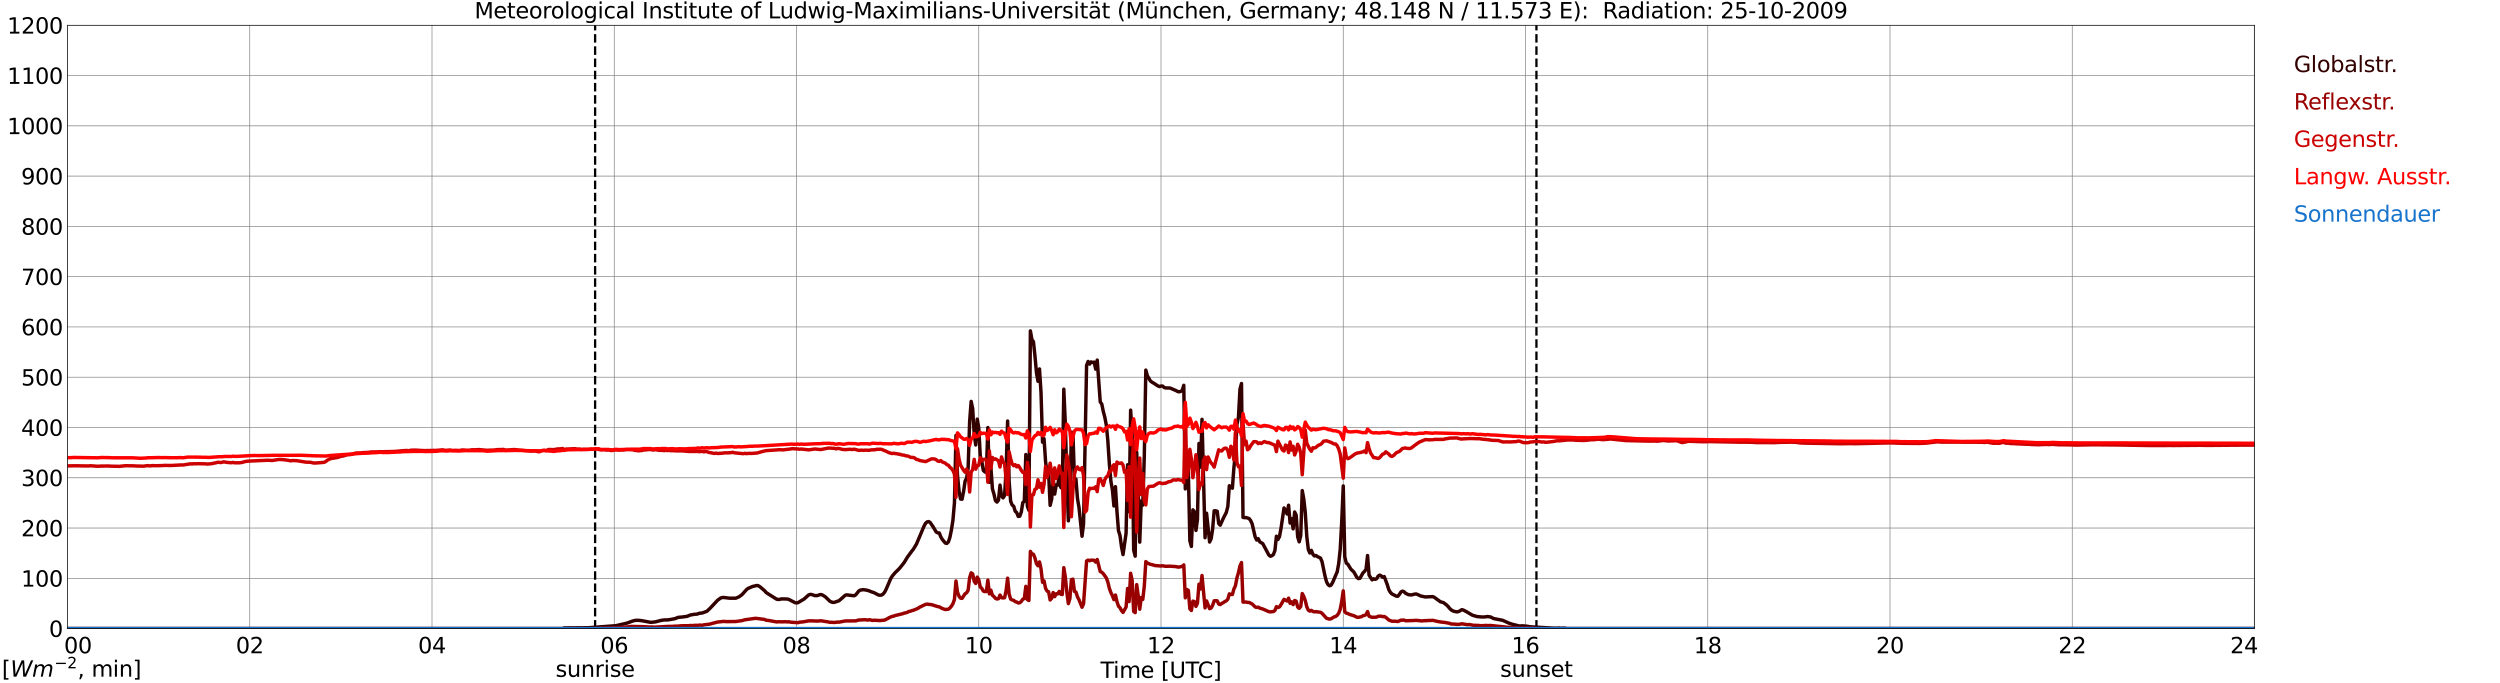 <?xml version="1.0" encoding="utf-8" standalone="no"?>
<!DOCTYPE svg PUBLIC "-//W3C//DTD SVG 1.1//EN"
  "http://www.w3.org/Graphics/SVG/1.1/DTD/svg11.dtd">
<svg xmlns:xlink="http://www.w3.org/1999/xlink" width="1085.4pt" height="296.64pt" viewBox="0 0 1085.4 296.64" xmlns="http://www.w3.org/2000/svg" version="1.1">
 <defs>
  <style type="text/css">*{stroke-linejoin: round; stroke-linecap: butt}</style>
 </defs>
 <g id="figure_1">
  <g id="patch_1">
   <path d="M 0 296.64 
L 1085.4 296.64 
L 1085.4 0 
L 0 0 
z
" style="fill: #ffffff"/>
  </g>
  <g id="axes_1">
   <g id="patch_2">
    <path d="M 29.306 272.909 
L 978.814 272.909 
L 978.814 10.976 
L 29.306 10.976 
z
" style="fill: #ffffff"/>
   </g>
   <g id="patch_3">
    <path d="M 978.814 272.909 
L 978.814 272.909 
L 978.814 10.976 
L 978.814 10.976 
z
" clip-path="url(#p9d9a3494bf)" style="fill: #d3d3d3; opacity: 0.25; stroke: #d3d3d3; stroke-linejoin: miter"/>
   </g>
   <g id="matplotlib.axis_1">
    <g id="xtick_1">
     <g id="line2d_1">
      <path d="M 29.306 272.909 
L 29.306 10.976 
" clip-path="url(#p9d9a3494bf)" style="fill: none; stroke: #808080; stroke-width: 0.3; stroke-linecap: square"/>
     </g>
     <g id="line2d_2"/>
     <g id="text_1">
      <!--    00 -->
      <g transform="translate(18.733 283.627) scale(0.095 -0.095)">
       <defs>
        <path id="DejaVuSans-20" transform="scale(0.016)"/>
        <path id="DejaVuSans-30" d="M 2034 4250 
Q 1547 4250 1301 3770 
Q 1056 3291 1056 2328 
Q 1056 1369 1301 889 
Q 1547 409 2034 409 
Q 2525 409 2770 889 
Q 3016 1369 3016 2328 
Q 3016 3291 2770 3770 
Q 2525 4250 2034 4250 
z
M 2034 4750 
Q 2819 4750 3233 4129 
Q 3647 3509 3647 2328 
Q 3647 1150 3233 529 
Q 2819 -91 2034 -91 
Q 1250 -91 836 529 
Q 422 1150 422 2328 
Q 422 3509 836 4129 
Q 1250 4750 2034 4750 
z
" transform="scale(0.016)"/>
       </defs>
       <use xlink:href="#DejaVuSans-20"/>
       <use xlink:href="#DejaVuSans-20" transform="translate(31.787 0)"/>
       <use xlink:href="#DejaVuSans-20" transform="translate(63.574 0)"/>
       <use xlink:href="#DejaVuSans-30" transform="translate(95.361 0)"/>
       <use xlink:href="#DejaVuSans-30" transform="translate(158.984 0)"/>
      </g>
     </g>
    </g>
    <g id="xtick_2">
     <g id="line2d_3">
      <path d="M 108.431 272.909 
L 108.431 10.976 
" clip-path="url(#p9d9a3494bf)" style="fill: none; stroke: #808080; stroke-width: 0.3; stroke-linecap: square"/>
     </g>
     <g id="line2d_4"/>
     <g id="text_2">
      <!-- 02 -->
      <g transform="translate(102.387 283.627) scale(0.095 -0.095)">
       <defs>
        <path id="DejaVuSans-32" d="M 1228 531 
L 3431 531 
L 3431 0 
L 469 0 
L 469 531 
Q 828 903 1448 1529 
Q 2069 2156 2228 2338 
Q 2531 2678 2651 2914 
Q 2772 3150 2772 3378 
Q 2772 3750 2511 3984 
Q 2250 4219 1831 4219 
Q 1534 4219 1204 4116 
Q 875 4013 500 3803 
L 500 4441 
Q 881 4594 1212 4672 
Q 1544 4750 1819 4750 
Q 2544 4750 2975 4387 
Q 3406 4025 3406 3419 
Q 3406 3131 3298 2873 
Q 3191 2616 2906 2266 
Q 2828 2175 2409 1742 
Q 1991 1309 1228 531 
z
" transform="scale(0.016)"/>
       </defs>
       <use xlink:href="#DejaVuSans-30"/>
       <use xlink:href="#DejaVuSans-32" transform="translate(63.623 0)"/>
      </g>
     </g>
    </g>
    <g id="xtick_3">
     <g id="line2d_5">
      <path d="M 187.557 272.909 
L 187.557 10.976 
" clip-path="url(#p9d9a3494bf)" style="fill: none; stroke: #808080; stroke-width: 0.3; stroke-linecap: square"/>
     </g>
     <g id="line2d_6"/>
     <g id="text_3">
      <!-- 04 -->
      <g transform="translate(181.513 283.627) scale(0.095 -0.095)">
       <defs>
        <path id="DejaVuSans-34" d="M 2419 4116 
L 825 1625 
L 2419 1625 
L 2419 4116 
z
M 2253 4666 
L 3047 4666 
L 3047 1625 
L 3713 1625 
L 3713 1100 
L 3047 1100 
L 3047 0 
L 2419 0 
L 2419 1100 
L 313 1100 
L 313 1709 
L 2253 4666 
z
" transform="scale(0.016)"/>
       </defs>
       <use xlink:href="#DejaVuSans-30"/>
       <use xlink:href="#DejaVuSans-34" transform="translate(63.623 0)"/>
      </g>
     </g>
    </g>
    <g id="xtick_4">
     <g id="line2d_7">
      <path d="M 266.683 272.909 
L 266.683 10.976 
" clip-path="url(#p9d9a3494bf)" style="fill: none; stroke: #808080; stroke-width: 0.3; stroke-linecap: square"/>
     </g>
     <g id="line2d_8"/>
     <g id="text_4">
      <!-- 06 -->
      <g transform="translate(260.638 283.627) scale(0.095 -0.095)">
       <defs>
        <path id="DejaVuSans-36" d="M 2113 2584 
Q 1688 2584 1439 2293 
Q 1191 2003 1191 1497 
Q 1191 994 1439 701 
Q 1688 409 2113 409 
Q 2538 409 2786 701 
Q 3034 994 3034 1497 
Q 3034 2003 2786 2293 
Q 2538 2584 2113 2584 
z
M 3366 4563 
L 3366 3988 
Q 3128 4100 2886 4159 
Q 2644 4219 2406 4219 
Q 1781 4219 1451 3797 
Q 1122 3375 1075 2522 
Q 1259 2794 1537 2939 
Q 1816 3084 2150 3084 
Q 2853 3084 3261 2657 
Q 3669 2231 3669 1497 
Q 3669 778 3244 343 
Q 2819 -91 2113 -91 
Q 1303 -91 875 529 
Q 447 1150 447 2328 
Q 447 3434 972 4092 
Q 1497 4750 2381 4750 
Q 2619 4750 2861 4703 
Q 3103 4656 3366 4563 
z
" transform="scale(0.016)"/>
       </defs>
       <use xlink:href="#DejaVuSans-30"/>
       <use xlink:href="#DejaVuSans-36" transform="translate(63.623 0)"/>
      </g>
     </g>
    </g>
    <g id="xtick_5">
     <g id="line2d_9">
      <path d="M 345.808 272.909 
L 345.808 10.976 
" clip-path="url(#p9d9a3494bf)" style="fill: none; stroke: #808080; stroke-width: 0.3; stroke-linecap: square"/>
     </g>
     <g id="line2d_10"/>
     <g id="text_5">
      <!-- 08 -->
      <g transform="translate(339.764 283.627) scale(0.095 -0.095)">
       <defs>
        <path id="DejaVuSans-38" d="M 2034 2216 
Q 1584 2216 1326 1975 
Q 1069 1734 1069 1313 
Q 1069 891 1326 650 
Q 1584 409 2034 409 
Q 2484 409 2743 651 
Q 3003 894 3003 1313 
Q 3003 1734 2745 1975 
Q 2488 2216 2034 2216 
z
M 1403 2484 
Q 997 2584 770 2862 
Q 544 3141 544 3541 
Q 544 4100 942 4425 
Q 1341 4750 2034 4750 
Q 2731 4750 3128 4425 
Q 3525 4100 3525 3541 
Q 3525 3141 3298 2862 
Q 3072 2584 2669 2484 
Q 3125 2378 3379 2068 
Q 3634 1759 3634 1313 
Q 3634 634 3220 271 
Q 2806 -91 2034 -91 
Q 1263 -91 848 271 
Q 434 634 434 1313 
Q 434 1759 690 2068 
Q 947 2378 1403 2484 
z
M 1172 3481 
Q 1172 3119 1398 2916 
Q 1625 2713 2034 2713 
Q 2441 2713 2670 2916 
Q 2900 3119 2900 3481 
Q 2900 3844 2670 4047 
Q 2441 4250 2034 4250 
Q 1625 4250 1398 4047 
Q 1172 3844 1172 3481 
z
" transform="scale(0.016)"/>
       </defs>
       <use xlink:href="#DejaVuSans-30"/>
       <use xlink:href="#DejaVuSans-38" transform="translate(63.623 0)"/>
      </g>
     </g>
    </g>
    <g id="xtick_6">
     <g id="line2d_11">
      <path d="M 424.934 272.909 
L 424.934 10.976 
" clip-path="url(#p9d9a3494bf)" style="fill: none; stroke: #808080; stroke-width: 0.3; stroke-linecap: square"/>
     </g>
     <g id="line2d_12"/>
     <g id="text_6">
      <!-- 10 -->
      <g transform="translate(418.89 283.627) scale(0.095 -0.095)">
       <defs>
        <path id="DejaVuSans-31" d="M 794 531 
L 1825 531 
L 1825 4091 
L 703 3866 
L 703 4441 
L 1819 4666 
L 2450 4666 
L 2450 531 
L 3481 531 
L 3481 0 
L 794 0 
L 794 531 
z
" transform="scale(0.016)"/>
       </defs>
       <use xlink:href="#DejaVuSans-31"/>
       <use xlink:href="#DejaVuSans-30" transform="translate(63.623 0)"/>
      </g>
     </g>
    </g>
    <g id="xtick_7">
     <g id="line2d_13">
      <path d="M 504.06 272.909 
L 504.06 10.976 
" clip-path="url(#p9d9a3494bf)" style="fill: none; stroke: #808080; stroke-width: 0.3; stroke-linecap: square"/>
     </g>
     <g id="line2d_14"/>
     <g id="text_7">
      <!-- 12 -->
      <g transform="translate(498.015 283.627) scale(0.095 -0.095)">
       <use xlink:href="#DejaVuSans-31"/>
       <use xlink:href="#DejaVuSans-32" transform="translate(63.623 0)"/>
      </g>
     </g>
    </g>
    <g id="xtick_8">
     <g id="line2d_15">
      <path d="M 583.185 272.909 
L 583.185 10.976 
" clip-path="url(#p9d9a3494bf)" style="fill: none; stroke: #808080; stroke-width: 0.3; stroke-linecap: square"/>
     </g>
     <g id="line2d_16"/>
     <g id="text_8">
      <!-- 14 -->
      <g transform="translate(577.141 283.627) scale(0.095 -0.095)">
       <use xlink:href="#DejaVuSans-31"/>
       <use xlink:href="#DejaVuSans-34" transform="translate(63.623 0)"/>
      </g>
     </g>
    </g>
    <g id="xtick_9">
     <g id="line2d_17">
      <path d="M 662.311 272.909 
L 662.311 10.976 
" clip-path="url(#p9d9a3494bf)" style="fill: none; stroke: #808080; stroke-width: 0.3; stroke-linecap: square"/>
     </g>
     <g id="line2d_18"/>
     <g id="text_9">
      <!-- 16 -->
      <g transform="translate(656.267 283.627) scale(0.095 -0.095)">
       <use xlink:href="#DejaVuSans-31"/>
       <use xlink:href="#DejaVuSans-36" transform="translate(63.623 0)"/>
      </g>
     </g>
    </g>
    <g id="xtick_10">
     <g id="line2d_19">
      <path d="M 741.437 272.909 
L 741.437 10.976 
" clip-path="url(#p9d9a3494bf)" style="fill: none; stroke: #808080; stroke-width: 0.3; stroke-linecap: square"/>
     </g>
     <g id="line2d_20"/>
     <g id="text_10">
      <!-- 18 -->
      <g transform="translate(735.392 283.627) scale(0.095 -0.095)">
       <use xlink:href="#DejaVuSans-31"/>
       <use xlink:href="#DejaVuSans-38" transform="translate(63.623 0)"/>
      </g>
     </g>
    </g>
    <g id="xtick_11">
     <g id="line2d_21">
      <path d="M 820.562 272.909 
L 820.562 10.976 
" clip-path="url(#p9d9a3494bf)" style="fill: none; stroke: #808080; stroke-width: 0.3; stroke-linecap: square"/>
     </g>
     <g id="line2d_22"/>
     <g id="text_11">
      <!-- 20 -->
      <g transform="translate(814.518 283.627) scale(0.095 -0.095)">
       <use xlink:href="#DejaVuSans-32"/>
       <use xlink:href="#DejaVuSans-30" transform="translate(63.623 0)"/>
      </g>
     </g>
    </g>
    <g id="xtick_12">
     <g id="line2d_23">
      <path d="M 899.688 272.909 
L 899.688 10.976 
" clip-path="url(#p9d9a3494bf)" style="fill: none; stroke: #808080; stroke-width: 0.3; stroke-linecap: square"/>
     </g>
     <g id="line2d_24"/>
     <g id="text_12">
      <!-- 22 -->
      <g transform="translate(893.644 283.627) scale(0.095 -0.095)">
       <use xlink:href="#DejaVuSans-32"/>
       <use xlink:href="#DejaVuSans-32" transform="translate(63.623 0)"/>
      </g>
     </g>
    </g>
    <g id="xtick_13">
     <g id="line2d_25">
      <path d="M 978.814 272.909 
L 978.814 10.976 
" clip-path="url(#p9d9a3494bf)" style="fill: none; stroke: #808080; stroke-width: 0.3; stroke-linecap: square"/>
     </g>
     <g id="line2d_26"/>
     <g id="text_13">
      <!-- 24    -->
      <g transform="translate(968.241 283.627) scale(0.095 -0.095)">
       <use xlink:href="#DejaVuSans-32"/>
       <use xlink:href="#DejaVuSans-34" transform="translate(63.623 0)"/>
       <use xlink:href="#DejaVuSans-20" transform="translate(127.246 0)"/>
       <use xlink:href="#DejaVuSans-20" transform="translate(159.033 0)"/>
       <use xlink:href="#DejaVuSans-20" transform="translate(190.82 0)"/>
      </g>
     </g>
    </g>
    <g id="text_14">
     <!-- Time [UTC] -->
     <g transform="translate(477.806 294.322) scale(0.095 -0.095)">
      <defs>
       <path id="DejaVuSans-54" d="M -19 4666 
L 3928 4666 
L 3928 4134 
L 2272 4134 
L 2272 0 
L 1638 0 
L 1638 4134 
L -19 4134 
L -19 4666 
z
" transform="scale(0.016)"/>
       <path id="DejaVuSans-69" d="M 603 3500 
L 1178 3500 
L 1178 0 
L 603 0 
L 603 3500 
z
M 603 4863 
L 1178 4863 
L 1178 4134 
L 603 4134 
L 603 4863 
z
" transform="scale(0.016)"/>
       <path id="DejaVuSans-6d" d="M 3328 2828 
Q 3544 3216 3844 3400 
Q 4144 3584 4550 3584 
Q 5097 3584 5394 3201 
Q 5691 2819 5691 2113 
L 5691 0 
L 5113 0 
L 5113 2094 
Q 5113 2597 4934 2840 
Q 4756 3084 4391 3084 
Q 3944 3084 3684 2787 
Q 3425 2491 3425 1978 
L 3425 0 
L 2847 0 
L 2847 2094 
Q 2847 2600 2669 2842 
Q 2491 3084 2119 3084 
Q 1678 3084 1418 2786 
Q 1159 2488 1159 1978 
L 1159 0 
L 581 0 
L 581 3500 
L 1159 3500 
L 1159 2956 
Q 1356 3278 1631 3431 
Q 1906 3584 2284 3584 
Q 2666 3584 2933 3390 
Q 3200 3197 3328 2828 
z
" transform="scale(0.016)"/>
       <path id="DejaVuSans-65" d="M 3597 1894 
L 3597 1613 
L 953 1613 
Q 991 1019 1311 708 
Q 1631 397 2203 397 
Q 2534 397 2845 478 
Q 3156 559 3463 722 
L 3463 178 
Q 3153 47 2828 -22 
Q 2503 -91 2169 -91 
Q 1331 -91 842 396 
Q 353 884 353 1716 
Q 353 2575 817 3079 
Q 1281 3584 2069 3584 
Q 2775 3584 3186 3129 
Q 3597 2675 3597 1894 
z
M 3022 2063 
Q 3016 2534 2758 2815 
Q 2500 3097 2075 3097 
Q 1594 3097 1305 2825 
Q 1016 2553 972 2059 
L 3022 2063 
z
" transform="scale(0.016)"/>
       <path id="DejaVuSans-5b" d="M 550 4863 
L 1875 4863 
L 1875 4416 
L 1125 4416 
L 1125 -397 
L 1875 -397 
L 1875 -844 
L 550 -844 
L 550 4863 
z
" transform="scale(0.016)"/>
       <path id="DejaVuSans-55" d="M 556 4666 
L 1191 4666 
L 1191 1831 
Q 1191 1081 1462 751 
Q 1734 422 2344 422 
Q 2950 422 3222 751 
Q 3494 1081 3494 1831 
L 3494 4666 
L 4128 4666 
L 4128 1753 
Q 4128 841 3676 375 
Q 3225 -91 2344 -91 
Q 1459 -91 1007 375 
Q 556 841 556 1753 
L 556 4666 
z
" transform="scale(0.016)"/>
       <path id="DejaVuSans-43" d="M 4122 4306 
L 4122 3641 
Q 3803 3938 3442 4084 
Q 3081 4231 2675 4231 
Q 1875 4231 1450 3742 
Q 1025 3253 1025 2328 
Q 1025 1406 1450 917 
Q 1875 428 2675 428 
Q 3081 428 3442 575 
Q 3803 722 4122 1019 
L 4122 359 
Q 3791 134 3420 21 
Q 3050 -91 2638 -91 
Q 1578 -91 968 557 
Q 359 1206 359 2328 
Q 359 3453 968 4101 
Q 1578 4750 2638 4750 
Q 3056 4750 3426 4639 
Q 3797 4528 4122 4306 
z
" transform="scale(0.016)"/>
       <path id="DejaVuSans-5d" d="M 1947 4863 
L 1947 -844 
L 622 -844 
L 622 -397 
L 1369 -397 
L 1369 4416 
L 622 4416 
L 622 4863 
L 1947 4863 
z
" transform="scale(0.016)"/>
      </defs>
      <use xlink:href="#DejaVuSans-54"/>
      <use xlink:href="#DejaVuSans-69" transform="translate(57.959 0)"/>
      <use xlink:href="#DejaVuSans-6d" transform="translate(85.742 0)"/>
      <use xlink:href="#DejaVuSans-65" transform="translate(183.154 0)"/>
      <use xlink:href="#DejaVuSans-20" transform="translate(244.678 0)"/>
      <use xlink:href="#DejaVuSans-5b" transform="translate(276.465 0)"/>
      <use xlink:href="#DejaVuSans-55" transform="translate(315.479 0)"/>
      <use xlink:href="#DejaVuSans-54" transform="translate(388.672 0)"/>
      <use xlink:href="#DejaVuSans-43" transform="translate(443.881 0)"/>
      <use xlink:href="#DejaVuSans-5d" transform="translate(513.705 0)"/>
     </g>
    </g>
   </g>
   <g id="matplotlib.axis_2">
    <g id="ytick_1">
     <g id="line2d_27">
      <path d="M 29.306 272.909 
L 978.814 272.909 
" clip-path="url(#p9d9a3494bf)" style="fill: none; stroke: #808080; stroke-width: 0.3; stroke-linecap: square"/>
     </g>
     <g id="line2d_28"/>
     <g id="text_15">
      <!-- 0 -->
      <g transform="translate(21.261 276.518) scale(0.095 -0.095)">
       <use xlink:href="#DejaVuSans-30"/>
      </g>
     </g>
    </g>
    <g id="ytick_2">
     <g id="line2d_29">
      <path d="M 29.306 251.081 
L 978.814 251.081 
" clip-path="url(#p9d9a3494bf)" style="fill: none; stroke: #808080; stroke-width: 0.3; stroke-linecap: square"/>
     </g>
     <g id="line2d_30"/>
     <g id="text_16">
      <!-- 100 -->
      <g transform="translate(9.173 254.69) scale(0.095 -0.095)">
       <use xlink:href="#DejaVuSans-31"/>
       <use xlink:href="#DejaVuSans-30" transform="translate(63.623 0)"/>
       <use xlink:href="#DejaVuSans-30" transform="translate(127.246 0)"/>
      </g>
     </g>
    </g>
    <g id="ytick_3">
     <g id="line2d_31">
      <path d="M 29.306 229.253 
L 978.814 229.253 
" clip-path="url(#p9d9a3494bf)" style="fill: none; stroke: #808080; stroke-width: 0.3; stroke-linecap: square"/>
     </g>
     <g id="line2d_32"/>
     <g id="text_17">
      <!-- 200 -->
      <g transform="translate(9.173 232.863) scale(0.095 -0.095)">
       <use xlink:href="#DejaVuSans-32"/>
       <use xlink:href="#DejaVuSans-30" transform="translate(63.623 0)"/>
       <use xlink:href="#DejaVuSans-30" transform="translate(127.246 0)"/>
      </g>
     </g>
    </g>
    <g id="ytick_4">
     <g id="line2d_33">
      <path d="M 29.306 207.426 
L 978.814 207.426 
" clip-path="url(#p9d9a3494bf)" style="fill: none; stroke: #808080; stroke-width: 0.3; stroke-linecap: square"/>
     </g>
     <g id="line2d_34"/>
     <g id="text_18">
      <!-- 300 -->
      <g transform="translate(9.173 211.035) scale(0.095 -0.095)">
       <defs>
        <path id="DejaVuSans-33" d="M 2597 2516 
Q 3050 2419 3304 2112 
Q 3559 1806 3559 1356 
Q 3559 666 3084 287 
Q 2609 -91 1734 -91 
Q 1441 -91 1130 -33 
Q 819 25 488 141 
L 488 750 
Q 750 597 1062 519 
Q 1375 441 1716 441 
Q 2309 441 2620 675 
Q 2931 909 2931 1356 
Q 2931 1769 2642 2001 
Q 2353 2234 1838 2234 
L 1294 2234 
L 1294 2753 
L 1863 2753 
Q 2328 2753 2575 2939 
Q 2822 3125 2822 3475 
Q 2822 3834 2567 4026 
Q 2313 4219 1838 4219 
Q 1578 4219 1281 4162 
Q 984 4106 628 3988 
L 628 4550 
Q 988 4650 1302 4700 
Q 1616 4750 1894 4750 
Q 2613 4750 3031 4423 
Q 3450 4097 3450 3541 
Q 3450 3153 3228 2886 
Q 3006 2619 2597 2516 
z
" transform="scale(0.016)"/>
       </defs>
       <use xlink:href="#DejaVuSans-33"/>
       <use xlink:href="#DejaVuSans-30" transform="translate(63.623 0)"/>
       <use xlink:href="#DejaVuSans-30" transform="translate(127.246 0)"/>
      </g>
     </g>
    </g>
    <g id="ytick_5">
     <g id="line2d_35">
      <path d="M 29.306 185.598 
L 978.814 185.598 
" clip-path="url(#p9d9a3494bf)" style="fill: none; stroke: #808080; stroke-width: 0.3; stroke-linecap: square"/>
     </g>
     <g id="line2d_36"/>
     <g id="text_19">
      <!-- 400 -->
      <g transform="translate(9.173 189.207) scale(0.095 -0.095)">
       <use xlink:href="#DejaVuSans-34"/>
       <use xlink:href="#DejaVuSans-30" transform="translate(63.623 0)"/>
       <use xlink:href="#DejaVuSans-30" transform="translate(127.246 0)"/>
      </g>
     </g>
    </g>
    <g id="ytick_6">
     <g id="line2d_37">
      <path d="M 29.306 163.77 
L 978.814 163.77 
" clip-path="url(#p9d9a3494bf)" style="fill: none; stroke: #808080; stroke-width: 0.3; stroke-linecap: square"/>
     </g>
     <g id="line2d_38"/>
     <g id="text_20">
      <!-- 500 -->
      <g transform="translate(9.173 167.379) scale(0.095 -0.095)">
       <defs>
        <path id="DejaVuSans-35" d="M 691 4666 
L 3169 4666 
L 3169 4134 
L 1269 4134 
L 1269 2991 
Q 1406 3038 1543 3061 
Q 1681 3084 1819 3084 
Q 2600 3084 3056 2656 
Q 3513 2228 3513 1497 
Q 3513 744 3044 326 
Q 2575 -91 1722 -91 
Q 1428 -91 1123 -41 
Q 819 9 494 109 
L 494 744 
Q 775 591 1075 516 
Q 1375 441 1709 441 
Q 2250 441 2565 725 
Q 2881 1009 2881 1497 
Q 2881 1984 2565 2268 
Q 2250 2553 1709 2553 
Q 1456 2553 1204 2497 
Q 953 2441 691 2322 
L 691 4666 
z
" transform="scale(0.016)"/>
       </defs>
       <use xlink:href="#DejaVuSans-35"/>
       <use xlink:href="#DejaVuSans-30" transform="translate(63.623 0)"/>
       <use xlink:href="#DejaVuSans-30" transform="translate(127.246 0)"/>
      </g>
     </g>
    </g>
    <g id="ytick_7">
     <g id="line2d_39">
      <path d="M 29.306 141.942 
L 978.814 141.942 
" clip-path="url(#p9d9a3494bf)" style="fill: none; stroke: #808080; stroke-width: 0.3; stroke-linecap: square"/>
     </g>
     <g id="line2d_40"/>
     <g id="text_21">
      <!-- 600 -->
      <g transform="translate(9.173 145.551) scale(0.095 -0.095)">
       <use xlink:href="#DejaVuSans-36"/>
       <use xlink:href="#DejaVuSans-30" transform="translate(63.623 0)"/>
       <use xlink:href="#DejaVuSans-30" transform="translate(127.246 0)"/>
      </g>
     </g>
    </g>
    <g id="ytick_8">
     <g id="line2d_41">
      <path d="M 29.306 120.114 
L 978.814 120.114 
" clip-path="url(#p9d9a3494bf)" style="fill: none; stroke: #808080; stroke-width: 0.3; stroke-linecap: square"/>
     </g>
     <g id="line2d_42"/>
     <g id="text_22">
      <!-- 700 -->
      <g transform="translate(9.173 123.724) scale(0.095 -0.095)">
       <defs>
        <path id="DejaVuSans-37" d="M 525 4666 
L 3525 4666 
L 3525 4397 
L 1831 0 
L 1172 0 
L 2766 4134 
L 525 4134 
L 525 4666 
z
" transform="scale(0.016)"/>
       </defs>
       <use xlink:href="#DejaVuSans-37"/>
       <use xlink:href="#DejaVuSans-30" transform="translate(63.623 0)"/>
       <use xlink:href="#DejaVuSans-30" transform="translate(127.246 0)"/>
      </g>
     </g>
    </g>
    <g id="ytick_9">
     <g id="line2d_43">
      <path d="M 29.306 98.287 
L 978.814 98.287 
" clip-path="url(#p9d9a3494bf)" style="fill: none; stroke: #808080; stroke-width: 0.3; stroke-linecap: square"/>
     </g>
     <g id="line2d_44"/>
     <g id="text_23">
      <!-- 800 -->
      <g transform="translate(9.173 101.896) scale(0.095 -0.095)">
       <use xlink:href="#DejaVuSans-38"/>
       <use xlink:href="#DejaVuSans-30" transform="translate(63.623 0)"/>
       <use xlink:href="#DejaVuSans-30" transform="translate(127.246 0)"/>
      </g>
     </g>
    </g>
    <g id="ytick_10">
     <g id="line2d_45">
      <path d="M 29.306 76.459 
L 978.814 76.459 
" clip-path="url(#p9d9a3494bf)" style="fill: none; stroke: #808080; stroke-width: 0.3; stroke-linecap: square"/>
     </g>
     <g id="line2d_46"/>
     <g id="text_24">
      <!-- 900 -->
      <g transform="translate(9.173 80.068) scale(0.095 -0.095)">
       <defs>
        <path id="DejaVuSans-39" d="M 703 97 
L 703 672 
Q 941 559 1184 500 
Q 1428 441 1663 441 
Q 2288 441 2617 861 
Q 2947 1281 2994 2138 
Q 2813 1869 2534 1725 
Q 2256 1581 1919 1581 
Q 1219 1581 811 2004 
Q 403 2428 403 3163 
Q 403 3881 828 4315 
Q 1253 4750 1959 4750 
Q 2769 4750 3195 4129 
Q 3622 3509 3622 2328 
Q 3622 1225 3098 567 
Q 2575 -91 1691 -91 
Q 1453 -91 1209 -44 
Q 966 3 703 97 
z
M 1959 2075 
Q 2384 2075 2632 2365 
Q 2881 2656 2881 3163 
Q 2881 3666 2632 3958 
Q 2384 4250 1959 4250 
Q 1534 4250 1286 3958 
Q 1038 3666 1038 3163 
Q 1038 2656 1286 2365 
Q 1534 2075 1959 2075 
z
" transform="scale(0.016)"/>
       </defs>
       <use xlink:href="#DejaVuSans-39"/>
       <use xlink:href="#DejaVuSans-30" transform="translate(63.623 0)"/>
       <use xlink:href="#DejaVuSans-30" transform="translate(127.246 0)"/>
      </g>
     </g>
    </g>
    <g id="ytick_11">
     <g id="line2d_47">
      <path d="M 29.306 54.631 
L 978.814 54.631 
" clip-path="url(#p9d9a3494bf)" style="fill: none; stroke: #808080; stroke-width: 0.3; stroke-linecap: square"/>
     </g>
     <g id="line2d_48"/>
     <g id="text_25">
      <!-- 1000 -->
      <g transform="translate(3.128 58.24) scale(0.095 -0.095)">
       <use xlink:href="#DejaVuSans-31"/>
       <use xlink:href="#DejaVuSans-30" transform="translate(63.623 0)"/>
       <use xlink:href="#DejaVuSans-30" transform="translate(127.246 0)"/>
       <use xlink:href="#DejaVuSans-30" transform="translate(190.869 0)"/>
      </g>
     </g>
    </g>
    <g id="ytick_12">
     <g id="line2d_49">
      <path d="M 29.306 32.803 
L 978.814 32.803 
" clip-path="url(#p9d9a3494bf)" style="fill: none; stroke: #808080; stroke-width: 0.3; stroke-linecap: square"/>
     </g>
     <g id="line2d_50"/>
     <g id="text_26">
      <!-- 1100 -->
      <g transform="translate(3.128 36.413) scale(0.095 -0.095)">
       <use xlink:href="#DejaVuSans-31"/>
       <use xlink:href="#DejaVuSans-31" transform="translate(63.623 0)"/>
       <use xlink:href="#DejaVuSans-30" transform="translate(127.246 0)"/>
       <use xlink:href="#DejaVuSans-30" transform="translate(190.869 0)"/>
      </g>
     </g>
    </g>
    <g id="ytick_13">
     <g id="line2d_51">
      <path d="M 29.306 10.976 
L 978.814 10.976 
" clip-path="url(#p9d9a3494bf)" style="fill: none; stroke: #808080; stroke-width: 0.3; stroke-linecap: square"/>
     </g>
     <g id="line2d_52"/>
     <g id="text_27">
      <!-- 1200 -->
      <g transform="translate(3.128 14.585) scale(0.095 -0.095)">
       <use xlink:href="#DejaVuSans-31"/>
       <use xlink:href="#DejaVuSans-32" transform="translate(63.623 0)"/>
       <use xlink:href="#DejaVuSans-30" transform="translate(127.246 0)"/>
       <use xlink:href="#DejaVuSans-30" transform="translate(190.869 0)"/>
      </g>
     </g>
    </g>
   </g>
   <g id="line2d_53">
    <path d="M 258.375 272.909 
L 258.375 10.976 
" clip-path="url(#p9d9a3494bf)" style="fill: none; stroke-dasharray: 3.7,1.6; stroke-dashoffset: 0; stroke: #000000"/>
   </g>
   <g id="line2d_54">
    <path d="M 667.059 272.909 
L 667.059 10.976 
" clip-path="url(#p9d9a3494bf)" style="fill: none; stroke-dasharray: 3.7,1.6; stroke-dashoffset: 0; stroke: #000000"/>
   </g>
   <g id="line2d_55">
    <path d="M 29.306 272.909 
L 244.264 272.909 
L 244.923 272.621 
L 255.473 272.529 
L 267.342 271.66 
L 271.958 270.606 
L 273.277 270.15 
L 274.595 269.646 
L 275.914 269.325 
L 277.233 269.325 
L 278.552 269.462 
L 282.508 270.196 
L 284.486 270.012 
L 287.124 269.325 
L 288.442 269.144 
L 289.761 269.144 
L 291.08 268.96 
L 293.058 268.593 
L 294.377 268.043 
L 296.355 267.862 
L 297.674 267.679 
L 298.333 267.587 
L 299.652 267.037 
L 301.63 266.673 
L 302.289 266.673 
L 302.949 266.535 
L 303.608 266.26 
L 304.927 266.123 
L 306.905 265.391 
L 308.224 264.154 
L 311.521 260.631 
L 312.839 259.67 
L 313.499 259.441 
L 314.158 259.395 
L 316.796 259.716 
L 319.433 259.716 
L 320.752 259.166 
L 322.071 258.251 
L 324.049 256.056 
L 324.708 255.506 
L 326.686 254.637 
L 328.665 254.178 
L 329.324 254.362 
L 329.983 254.774 
L 331.961 256.466 
L 332.621 257.245 
L 333.94 258.114 
L 337.236 260.174 
L 337.896 260.266 
L 338.555 260.22 
L 339.215 260.037 
L 340.533 260.037 
L 341.852 260.083 
L 342.512 260.266 
L 345.149 261.637 
L 345.808 261.774 
L 346.468 261.637 
L 349.105 260.083 
L 351.083 258.297 
L 351.743 258.068 
L 352.402 258.114 
L 353.721 258.572 
L 354.38 258.618 
L 355.04 258.526 
L 355.699 258.251 
L 356.359 258.114 
L 357.018 258.297 
L 358.337 259.12 
L 360.315 261.043 
L 360.974 261.364 
L 361.634 261.547 
L 362.293 261.502 
L 364.271 260.814 
L 365.59 259.67 
L 366.909 258.481 
L 367.568 258.251 
L 368.887 258.435 
L 370.865 258.664 
L 371.524 258.251 
L 372.843 256.603 
L 373.502 256.193 
L 374.821 256.01 
L 376.14 256.193 
L 377.459 256.558 
L 378.118 256.878 
L 379.437 257.291 
L 381.415 258.343 
L 382.074 258.435 
L 382.734 258.343 
L 383.393 257.931 
L 384.053 257.108 
L 384.712 255.872 
L 386.69 251.251 
L 387.349 250.151 
L 388.668 248.597 
L 389.987 247.316 
L 390.646 246.628 
L 391.965 244.98 
L 392.624 244.111 
L 393.943 241.916 
L 395.921 239.215 
L 396.581 238.393 
L 397.899 236.195 
L 399.218 233.084 
L 401.196 228.369 
L 401.856 227.18 
L 402.515 226.586 
L 403.175 226.448 
L 403.834 226.815 
L 405.153 228.782 
L 406.471 230.978 
L 407.131 231.344 
L 407.79 231.39 
L 408.45 233.084 
L 409.109 234.182 
L 410.428 235.784 
L 411.087 235.919 
L 411.746 235.28 
L 412.406 233.313 
L 413.065 230.063 
L 413.725 225.853 
L 414.384 218.302 
L 415.043 189.062 
L 415.703 206.358 
L 416.362 213.085 
L 417.022 216.654 
L 417.681 216.746 
L 418.34 213.406 
L 419 208.923 
L 419.659 207.596 
L 420.318 203.385 
L 420.978 182.976 
L 421.637 174.28 
L 422.297 177.393 
L 422.956 188.558 
L 423.615 193.181 
L 424.275 181.968 
L 424.934 185.812 
L 425.593 197.939 
L 426.253 200.227 
L 426.912 204.254 
L 427.572 204.85 
L 428.231 205.169 
L 428.89 185.631 
L 429.55 209.379 
L 430.209 202.927 
L 430.869 212.217 
L 431.528 214.504 
L 432.187 217.388 
L 432.847 217.981 
L 433.506 217.113 
L 434.165 210.615 
L 434.825 215.284 
L 435.484 216.152 
L 436.144 215.146 
L 436.803 204.162 
L 437.462 182.793 
L 438.122 208.967 
L 438.781 217.617 
L 439.44 219.263 
L 440.1 219.767 
L 440.759 221.963 
L 441.419 222.559 
L 442.078 224.207 
L 442.737 224.115 
L 443.397 222.33 
L 444.056 218.211 
L 444.716 217.663 
L 445.375 197.345 
L 446.034 219.767 
L 446.694 221.552 
L 447.353 143.667 
L 448.012 147.419 
L 448.672 148.336 
L 449.331 154.467 
L 449.991 161.788 
L 450.65 165.54 
L 451.309 160.186 
L 451.969 170.482 
L 452.628 191.991 
L 453.287 190.481 
L 453.947 200.456 
L 454.606 205.352 
L 455.266 205.306 
L 455.925 219.4 
L 456.584 216.7 
L 457.244 208.006 
L 457.903 214.504 
L 458.563 210.523 
L 459.222 210.615 
L 459.881 206.496 
L 460.541 211.575 
L 461.2 212.125 
L 461.859 168.974 
L 462.519 183.845 
L 463.178 207.685 
L 463.838 226.128 
L 464.497 217.8 
L 465.156 187.643 
L 465.816 187.826 
L 466.475 207.731 
L 467.134 208.052 
L 467.794 216.427 
L 468.453 220.317 
L 469.772 232.809 
L 470.431 227.501 
L 471.75 158.632 
L 472.409 156.938 
L 473.069 158.082 
L 473.728 157.121 
L 474.388 157.396 
L 475.047 157.213 
L 475.706 160.278 
L 476.366 156.342 
L 477.685 174.509 
L 478.344 175.426 
L 479.003 178.628 
L 479.663 181.145 
L 480.322 184.576 
L 480.981 191.395 
L 481.641 201.462 
L 482.3 208.877 
L 482.96 212.675 
L 483.619 219.675 
L 484.278 211.302 
L 484.938 222.054 
L 485.597 230.384 
L 486.256 232.488 
L 486.916 237.384 
L 487.575 240.772 
L 488.894 231.528 
L 489.553 201.783 
L 490.213 222.146 
L 490.872 178.08 
L 491.532 187.826 
L 492.191 238.803 
L 492.85 241.457 
L 493.51 196.337 
L 494.169 213.36 
L 494.828 235.372 
L 495.488 217.525 
L 496.147 219.309 
L 496.807 198.031 
L 497.466 160.69 
L 498.125 163.115 
L 499.444 165.357 
L 500.103 165.907 
L 500.763 166.274 
L 502.082 167.142 
L 502.741 167.555 
L 503.4 167.83 
L 504.06 167.601 
L 504.719 167.601 
L 505.379 168.194 
L 506.038 168.424 
L 508.016 168.47 
L 510.654 169.613 
L 511.313 169.98 
L 511.972 170.118 
L 512.632 169.934 
L 513.291 169.43 
L 513.95 167.28 
L 514.61 212.263 
L 515.269 205.077 
L 515.929 204.712 
L 516.588 234.776 
L 517.247 237.247 
L 517.907 221.369 
L 518.566 222.192 
L 519.226 230.292 
L 519.885 225.534 
L 520.544 192.539 
L 521.204 202.789 
L 521.863 182.059 
L 523.182 233.449 
L 523.841 222.834 
L 525.16 235.326 
L 525.819 233.907 
L 526.479 229.696 
L 527.138 221.779 
L 527.797 221.779 
L 528.457 221.963 
L 529.116 227.317 
L 529.776 228.005 
L 531.094 225.075 
L 532.413 222.467 
L 533.073 219.904 
L 533.732 210.89 
L 534.391 211.621 
L 535.051 211.942 
L 535.71 203.064 
L 536.369 196.75 
L 537.029 184.349 
L 537.688 181.099 
L 538.348 168.928 
L 539.007 166.503 
L 539.666 224.617 
L 540.326 224.755 
L 540.985 224.709 
L 542.304 225.121 
L 542.963 225.99 
L 543.623 227.409 
L 544.941 233.084 
L 545.601 234.457 
L 546.26 233.861 
L 546.919 235.234 
L 548.238 236.011 
L 550.876 240.955 
L 551.535 241.503 
L 552.195 241.274 
L 552.854 240.772 
L 553.513 239.032 
L 554.173 232.809 
L 554.832 234.228 
L 555.491 232.992 
L 556.151 229.467 
L 557.47 220.544 
L 558.129 221.552 
L 558.788 223.152 
L 559.448 219.354 
L 560.107 227.088 
L 560.766 225.167 
L 561.426 229.605 
L 562.085 222.284 
L 562.745 223.657 
L 563.404 233.084 
L 564.063 235.234 
L 564.723 232.58 
L 565.382 212.994 
L 566.042 216.611 
L 566.701 222.559 
L 567.36 232.992 
L 568.02 238.574 
L 568.679 240.084 
L 569.338 238.94 
L 569.998 240.634 
L 570.657 241.366 
L 571.317 241.182 
L 571.976 241.641 
L 573.295 242.282 
L 573.954 243.791 
L 575.273 250.105 
L 575.932 252.622 
L 576.592 253.814 
L 577.251 254.316 
L 577.91 254.041 
L 578.57 252.897 
L 580.548 248.276 
L 581.207 244.707 
L 581.867 238.528 
L 582.526 226.448 
L 583.185 210.981 
L 583.845 241.732 
L 584.504 244.478 
L 585.164 244.934 
L 586.482 247.087 
L 587.801 248.368 
L 589.12 250.701 
L 589.779 251.205 
L 590.439 251.068 
L 591.757 248.732 
L 592.417 248.093 
L 593.076 247.178 
L 593.736 241.182 
L 594.395 249.695 
L 595.714 251.753 
L 596.373 251.295 
L 597.032 251.524 
L 597.692 251.251 
L 598.351 250.105 
L 599.011 249.695 
L 599.67 250.014 
L 600.329 250.655 
L 600.989 250.335 
L 602.307 253.86 
L 602.967 256.01 
L 603.626 257.154 
L 604.286 257.839 
L 606.264 258.847 
L 606.923 258.847 
L 607.582 258.022 
L 608.242 257.016 
L 608.901 256.649 
L 609.561 256.878 
L 610.22 257.566 
L 611.539 258.206 
L 612.858 258.297 
L 614.176 257.931 
L 614.836 257.885 
L 615.495 258.114 
L 616.814 258.756 
L 618.792 259.166 
L 622.089 259.029 
L 622.748 259.349 
L 625.386 261.272 
L 626.705 261.637 
L 628.023 262.645 
L 628.683 263.285 
L 629.342 264.11 
L 630.001 264.75 
L 630.661 265.162 
L 631.32 265.435 
L 632.639 265.664 
L 633.298 265.481 
L 633.958 265.162 
L 634.617 264.704 
L 635.276 264.841 
L 636.595 265.527 
L 639.233 267.083 
L 641.211 267.679 
L 643.189 267.862 
L 644.508 267.862 
L 645.827 267.679 
L 647.145 267.862 
L 648.464 268.548 
L 652.42 269.325 
L 655.058 270.516 
L 656.377 270.973 
L 659.674 271.798 
L 660.992 271.706 
L 662.97 271.887 
L 664.289 272.116 
L 672.861 272.621 
L 674.18 272.712 
L 675.499 272.758 
L 676.817 272.667 
L 677.477 272.758 
L 679.455 272.712 
L 680.114 272.909 
L 978.154 272.909 
L 978.154 272.909 
" clip-path="url(#p9d9a3494bf)" style="fill: none; stroke: #330000; stroke-width: 1.5; stroke-linecap: square"/>
   </g>
   <g id="line2d_56">
    <path d="M 29.306 272.909 
L 260.089 272.909 
L 260.748 272.675 
L 265.364 272.584 
L 266.023 272.536 
L 267.342 272.629 
L 269.32 272.396 
L 271.298 272.304 
L 273.936 271.977 
L 279.211 272.071 
L 282.508 272.256 
L 283.167 272.164 
L 283.827 272.304 
L 289.761 271.977 
L 292.399 271.931 
L 293.058 271.837 
L 293.717 271.885 
L 295.696 271.697 
L 297.674 271.652 
L 298.992 271.652 
L 299.652 271.558 
L 300.311 271.606 
L 301.63 271.512 
L 302.289 271.466 
L 302.949 271.558 
L 303.608 271.372 
L 304.927 271.466 
L 305.586 271.28 
L 307.564 271.047 
L 308.224 270.953 
L 309.543 270.582 
L 311.521 270.069 
L 314.158 269.79 
L 315.477 269.883 
L 319.433 269.838 
L 322.071 269.464 
L 323.39 269.091 
L 328.005 268.441 
L 329.983 268.674 
L 331.961 268.951 
L 332.621 269.279 
L 333.94 269.419 
L 337.236 270.023 
L 337.896 269.929 
L 339.215 269.977 
L 341.193 269.929 
L 341.852 270.023 
L 342.512 269.929 
L 343.171 270.115 
L 346.468 270.348 
L 347.127 270.115 
L 348.446 270.023 
L 351.083 269.558 
L 352.402 269.558 
L 355.04 269.65 
L 356.359 269.51 
L 359.655 270.023 
L 360.315 270.209 
L 360.974 270.163 
L 362.293 270.255 
L 363.612 270.069 
L 364.271 270.115 
L 366.909 269.604 
L 371.524 269.558 
L 372.843 269.185 
L 374.162 269.139 
L 375.481 269.045 
L 376.799 269.231 
L 377.459 269.045 
L 378.777 269.371 
L 379.437 269.279 
L 382.074 269.419 
L 384.053 269.231 
L 385.371 268.58 
L 386.031 268.161 
L 387.349 267.602 
L 388.009 267.509 
L 388.668 267.231 
L 391.965 266.439 
L 392.624 266.16 
L 393.284 266.066 
L 393.943 265.834 
L 394.603 265.461 
L 395.262 265.369 
L 395.921 265.09 
L 396.581 264.95 
L 398.559 264.112 
L 399.218 263.647 
L 401.856 262.39 
L 402.515 262.296 
L 404.493 262.53 
L 407.131 263.368 
L 407.79 263.46 
L 409.109 264.206 
L 410.428 264.623 
L 411.746 264.485 
L 412.406 263.973 
L 413.065 263.182 
L 413.725 262.111 
L 414.384 260.249 
L 415.043 252.244 
L 415.703 257.084 
L 416.362 258.854 
L 417.022 259.69 
L 417.681 259.784 
L 419 257.782 
L 419.659 257.363 
L 420.318 256.294 
L 420.978 250.802 
L 421.637 248.706 
L 422.297 249.173 
L 422.956 252.384 
L 423.615 253.314 
L 424.275 250.568 
L 424.934 251.686 
L 425.593 254.851 
L 426.253 255.455 
L 426.912 256.619 
L 427.572 256.852 
L 428.231 256.804 
L 428.89 251.871 
L 429.55 257.828 
L 430.209 256.248 
L 430.869 258.481 
L 431.528 258.994 
L 432.187 259.784 
L 432.847 260.063 
L 433.506 259.923 
L 434.165 258.341 
L 434.825 259.504 
L 435.484 259.598 
L 436.144 259.504 
L 436.803 256.433 
L 437.462 251.033 
L 438.122 257.876 
L 438.781 260.109 
L 439.44 260.482 
L 440.1 260.622 
L 440.759 261.227 
L 441.419 261.366 
L 442.078 261.785 
L 442.737 261.692 
L 443.397 261.133 
L 444.056 260.157 
L 444.716 259.878 
L 445.375 254.571 
L 446.034 260.297 
L 446.694 260.714 
L 447.353 239.399 
L 448.012 240.468 
L 448.672 240.656 
L 449.331 242.239 
L 449.991 244.705 
L 450.65 245.635 
L 451.309 243.961 
L 451.969 246.984 
L 452.628 252.803 
L 453.287 252.199 
L 453.947 255.455 
L 454.606 256.619 
L 455.266 256.944 
L 455.925 260.482 
L 456.584 259.738 
L 457.244 257.271 
L 457.903 259.039 
L 458.563 257.782 
L 459.222 257.828 
L 459.881 256.758 
L 460.541 257.968 
L 461.2 258.107 
L 461.859 246.473 
L 462.519 250.522 
L 463.178 257.132 
L 463.838 262.065 
L 464.497 259.923 
L 465.156 251.64 
L 465.816 251.452 
L 466.475 256.758 
L 467.134 257.038 
L 467.794 259.133 
L 468.453 260.388 
L 469.772 263.647 
L 470.431 262.156 
L 471.75 243.542 
L 472.409 243.168 
L 473.069 243.448 
L 473.728 243.168 
L 475.047 243.262 
L 475.706 244.053 
L 476.366 242.935 
L 477.685 248.15 
L 478.344 248.427 
L 479.003 249.079 
L 480.322 250.896 
L 480.981 252.709 
L 481.641 255.455 
L 482.3 257.271 
L 482.96 258.62 
L 483.619 260.343 
L 484.278 258.341 
L 484.938 261.181 
L 485.597 263.182 
L 486.256 263.833 
L 486.916 265.09 
L 487.575 265.88 
L 488.894 263.553 
L 489.553 255.501 
L 490.213 261.181 
L 490.872 248.894 
L 491.532 252.011 
L 492.191 265.461 
L 492.85 265.974 
L 493.51 253.827 
L 494.169 258.62 
L 494.828 264.485 
L 495.488 259.411 
L 496.147 260.249 
L 496.807 254.477 
L 497.466 243.821 
L 498.125 244.426 
L 499.444 245.03 
L 500.103 245.124 
L 501.422 245.541 
L 504.06 245.729 
L 504.719 245.635 
L 506.038 245.869 
L 508.016 245.821 
L 510.654 246.008 
L 511.313 246.194 
L 511.972 246.194 
L 512.632 246.008 
L 513.291 245.96 
L 513.95 245.264 
L 514.61 259.55 
L 515.269 255.92 
L 515.929 256.339 
L 516.588 264.346 
L 517.247 265.042 
L 517.907 260.993 
L 518.566 261.181 
L 519.226 263.274 
L 519.885 261.879 
L 520.544 253.641 
L 521.204 255.689 
L 521.863 249.87 
L 523.182 263.927 
L 523.841 260.901 
L 525.16 264.252 
L 525.819 263.973 
L 526.479 262.809 
L 527.138 260.853 
L 527.797 260.762 
L 528.457 260.853 
L 529.116 262.25 
L 529.776 262.484 
L 530.435 261.971 
L 531.094 261.646 
L 531.754 261.181 
L 532.413 260.853 
L 533.073 260.157 
L 533.732 257.828 
L 534.391 258.107 
L 535.051 258.107 
L 535.71 255.735 
L 536.369 254.338 
L 537.029 250.847 
L 537.688 248.66 
L 538.348 245.681 
L 539.007 244.238 
L 539.666 261.412 
L 540.985 261.366 
L 541.644 261.552 
L 542.304 261.552 
L 543.623 262.204 
L 544.941 263.508 
L 545.601 263.739 
L 546.26 263.599 
L 546.919 264.018 
L 548.238 264.392 
L 550.876 265.555 
L 551.535 265.649 
L 552.854 265.509 
L 553.513 265.042 
L 554.173 263.368 
L 554.832 263.739 
L 555.491 263.508 
L 556.151 262.53 
L 557.47 260.203 
L 558.788 260.947 
L 559.448 259.69 
L 560.107 261.925 
L 560.766 261.272 
L 561.426 262.484 
L 562.085 260.714 
L 562.745 260.993 
L 563.404 263.553 
L 564.063 264.112 
L 564.723 263.32 
L 565.382 257.69 
L 566.042 258.946 
L 566.701 260.762 
L 567.36 263.46 
L 568.02 264.902 
L 568.679 265.321 
L 569.338 264.996 
L 569.998 265.461 
L 570.657 265.649 
L 571.317 265.555 
L 573.295 265.834 
L 573.954 266.254 
L 575.932 268.441 
L 577.251 268.812 
L 577.91 268.626 
L 579.229 267.836 
L 579.889 267.648 
L 580.548 267.138 
L 581.207 266.254 
L 581.867 264.531 
L 582.526 261.041 
L 583.185 256.525 
L 583.845 265.601 
L 584.504 266.205 
L 585.164 266.345 
L 585.823 266.718 
L 587.801 267.323 
L 589.12 267.976 
L 589.779 268.022 
L 591.098 267.742 
L 591.757 267.323 
L 592.417 267.183 
L 593.076 266.858 
L 593.736 265.509 
L 594.395 267.557 
L 595.714 268.022 
L 597.692 267.928 
L 598.351 267.557 
L 599.67 267.509 
L 600.329 267.742 
L 600.989 267.648 
L 601.648 268.022 
L 602.967 269.185 
L 604.286 269.698 
L 605.604 269.698 
L 606.923 269.838 
L 608.242 269.231 
L 608.901 269.279 
L 609.561 269.185 
L 610.22 269.51 
L 613.517 269.419 
L 614.836 269.325 
L 617.473 269.604 
L 618.133 269.464 
L 619.451 269.464 
L 620.111 269.371 
L 621.429 269.371 
L 622.089 269.325 
L 624.067 269.79 
L 625.386 270.023 
L 627.364 270.255 
L 629.342 270.628 
L 630.001 270.907 
L 631.32 270.953 
L 632.639 271.093 
L 633.958 271.001 
L 634.617 270.813 
L 637.255 271.232 
L 637.914 271.141 
L 639.892 271.512 
L 640.552 271.466 
L 641.211 271.558 
L 641.87 271.512 
L 642.53 271.652 
L 644.508 271.606 
L 645.167 271.512 
L 645.827 271.606 
L 647.145 271.558 
L 649.783 271.837 
L 653.08 272.164 
L 654.399 272.35 
L 655.058 272.304 
L 656.377 272.49 
L 657.036 272.444 
L 657.695 272.584 
L 659.014 272.536 
L 659.674 272.723 
L 660.333 272.629 
L 660.992 272.723 
L 661.652 272.629 
L 662.311 272.723 
L 662.97 272.584 
L 663.63 272.675 
L 664.289 272.629 
L 664.949 272.723 
L 665.608 272.629 
L 666.267 272.909 
L 978.154 272.909 
L 978.154 272.909 
" clip-path="url(#p9d9a3494bf)" style="fill: none; stroke: #990000; stroke-width: 1.5; stroke-linecap: square"/>
   </g>
   <g id="line2d_57">
    <path d="M 29.306 202.259 
L 30.625 202.252 
L 32.603 202.215 
L 38.537 202.307 
L 39.197 202.209 
L 41.834 202.394 
L 42.493 202.436 
L 43.812 202.353 
L 47.109 202.316 
L 48.428 202.407 
L 51.065 202.447 
L 51.725 202.486 
L 54.362 202.196 
L 57.659 202.241 
L 59.637 202.333 
L 62.275 202.399 
L 64.253 202.134 
L 64.912 202.289 
L 66.231 202.148 
L 67.55 202.196 
L 70.187 202.143 
L 71.506 202.052 
L 74.144 202.095 
L 78.759 201.855 
L 79.419 201.894 
L 82.716 201.364 
L 83.375 201.471 
L 84.034 201.309 
L 84.694 201.366 
L 86.013 201.314 
L 89.309 201.388 
L 89.969 201.482 
L 91.947 201.305 
L 93.925 200.875 
L 94.584 200.696 
L 95.903 200.823 
L 97.222 200.51 
L 98.541 200.757 
L 100.519 200.912 
L 101.178 200.753 
L 101.838 200.936 
L 103.816 200.94 
L 105.135 200.762 
L 106.453 200.375 
L 107.772 200.203 
L 116.344 199.816 
L 117.663 199.904 
L 118.322 199.908 
L 120.96 199.491 
L 122.278 199.511 
L 123.597 199.64 
L 124.916 199.819 
L 126.235 200.08 
L 126.894 199.939 
L 128.872 200.015 
L 132.829 200.646 
L 134.807 200.7 
L 136.125 201.026 
L 137.444 200.999 
L 140.741 200.722 
L 141.4 200.39 
L 142.06 199.856 
L 143.379 199.138 
L 146.676 198.587 
L 147.994 198.105 
L 148.654 198.072 
L 150.632 197.479 
L 151.951 197.361 
L 152.61 197.28 
L 153.929 196.852 
L 154.588 196.688 
L 156.566 196.636 
L 157.885 196.505 
L 159.863 196.411 
L 161.182 196.221 
L 171.073 196.016 
L 172.391 195.9 
L 174.37 195.732 
L 176.348 195.577 
L 177.666 195.687 
L 178.326 195.464 
L 180.304 195.412 
L 183.601 195.61 
L 184.92 195.625 
L 187.557 195.571 
L 188.217 195.518 
L 188.876 195.58 
L 192.173 195.3 
L 193.492 195.545 
L 195.47 195.366 
L 196.129 195.536 
L 198.107 195.523 
L 199.426 195.595 
L 200.745 195.342 
L 202.723 195.488 
L 204.042 195.453 
L 204.701 195.294 
L 206.679 195.27 
L 207.998 195.185 
L 211.295 195.499 
L 214.592 195.381 
L 215.91 195.198 
L 217.889 195.167 
L 218.548 195.095 
L 219.207 195.355 
L 220.526 195.359 
L 223.164 195.171 
L 228.439 195.7 
L 229.757 195.769 
L 230.417 195.861 
L 232.395 195.798 
L 233.054 195.911 
L 233.714 196.158 
L 234.373 196.06 
L 235.033 195.73 
L 235.692 195.558 
L 236.351 195.518 
L 237.011 195.597 
L 238.329 195.132 
L 240.308 195.222 
L 242.286 194.881 
L 242.945 194.905 
L 244.264 194.724 
L 244.923 195.161 
L 245.583 194.984 
L 249.539 194.794 
L 250.858 195.016 
L 251.517 194.927 
L 252.176 195.075 
L 254.155 195.036 
L 254.814 195.117 
L 256.792 194.947 
L 257.451 195.003 
L 258.77 194.855 
L 260.089 195.15 
L 260.748 195.311 
L 262.726 195.252 
L 263.386 195.442 
L 264.045 195.322 
L 265.364 195.623 
L 267.342 195.324 
L 268.661 195.44 
L 269.98 195.342 
L 270.639 195.372 
L 271.958 195.187 
L 273.936 195.228 
L 274.595 195.263 
L 275.914 195.584 
L 276.573 195.597 
L 277.233 195.754 
L 277.892 195.604 
L 278.552 195.652 
L 279.211 195.401 
L 281.189 195.241 
L 281.849 195.123 
L 283.827 195.39 
L 284.486 195.206 
L 286.464 195.553 
L 287.124 195.484 
L 288.442 195.649 
L 289.102 195.477 
L 289.761 195.634 
L 290.42 195.532 
L 291.08 195.665 
L 292.399 195.663 
L 293.717 195.765 
L 296.355 195.763 
L 297.674 195.887 
L 298.992 196.001 
L 302.289 196.012 
L 302.949 195.97 
L 303.608 196.134 
L 304.267 195.97 
L 304.927 196.007 
L 305.586 196.156 
L 306.246 196.058 
L 306.905 196.086 
L 307.564 196.37 
L 310.202 196.87 
L 310.861 196.712 
L 311.521 196.883 
L 313.499 196.763 
L 314.818 196.586 
L 315.477 196.634 
L 316.796 196.551 
L 317.455 196.533 
L 318.114 196.346 
L 318.774 196.59 
L 322.73 196.968 
L 323.39 196.798 
L 324.049 196.955 
L 324.708 196.85 
L 326.686 196.835 
L 328.005 196.728 
L 328.665 196.686 
L 331.302 195.944 
L 332.621 195.649 
L 338.555 195.237 
L 339.874 195.329 
L 343.171 194.938 
L 343.83 194.789 
L 346.468 194.933 
L 347.127 195.034 
L 347.787 194.944 
L 349.105 195.078 
L 351.083 195.318 
L 353.721 194.929 
L 356.359 195.178 
L 359.655 194.519 
L 362.293 194.652 
L 362.952 194.899 
L 363.612 194.696 
L 364.271 194.706 
L 365.59 195.084 
L 366.909 195.222 
L 368.887 195.058 
L 370.206 195.158 
L 370.865 195.003 
L 372.843 195.54 
L 374.162 195.431 
L 374.821 195.532 
L 375.481 195.44 
L 377.459 195.494 
L 378.118 195.331 
L 379.437 195.27 
L 380.096 195.235 
L 380.756 195.027 
L 381.415 195.084 
L 382.074 195.023 
L 382.734 195.097 
L 384.712 195.927 
L 386.031 196.566 
L 387.349 196.924 
L 388.009 196.752 
L 388.668 196.948 
L 389.328 196.957 
L 389.987 197.156 
L 390.646 197.186 
L 391.306 197.466 
L 392.624 197.642 
L 393.284 197.928 
L 393.943 197.944 
L 394.603 198.157 
L 395.262 198.524 
L 395.921 198.616 
L 396.581 198.592 
L 397.24 198.939 
L 397.899 199.48 
L 398.559 199.552 
L 399.218 199.921 
L 401.856 200.417 
L 404.493 199.192 
L 405.812 199.284 
L 406.471 199.596 
L 407.131 200.17 
L 407.79 200.314 
L 408.45 199.967 
L 409.109 200.563 
L 410.428 201.08 
L 411.087 201.746 
L 411.746 201.958 
L 412.406 202.85 
L 413.065 203.392 
L 413.725 204.282 
L 414.384 205.815 
L 415.043 215.875 
L 415.703 194.866 
L 416.362 199.19 
L 417.022 201.934 
L 418.34 204.162 
L 419 205.009 
L 419.659 203.656 
L 420.318 205.295 
L 420.978 213.605 
L 421.637 204.968 
L 422.297 203.883 
L 422.956 199.439 
L 423.615 203.693 
L 424.275 202.152 
L 424.934 202.017 
L 425.593 198.725 
L 426.253 200.135 
L 426.912 199.511 
L 427.572 199.389 
L 428.231 199.768 
L 428.89 209.357 
L 429.55 195.796 
L 430.209 203.35 
L 430.869 198.618 
L 431.528 199.443 
L 432.187 199.21 
L 433.506 200.048 
L 434.165 202.772 
L 434.825 198.374 
L 435.484 200.591 
L 436.144 201.231 
L 437.462 214.664 
L 438.122 196.134 
L 438.781 199.172 
L 439.44 201.401 
L 440.1 202.193 
L 440.759 201.739 
L 441.419 202.68 
L 442.078 202.102 
L 442.737 203.001 
L 443.397 204.215 
L 444.056 205.072 
L 444.716 204.856 
L 445.375 210.35 
L 446.034 200.735 
L 446.694 204.398 
L 447.353 228.788 
L 448.012 214.893 
L 448.672 214.786 
L 449.331 212.437 
L 449.991 212.138 
L 450.65 208.316 
L 451.309 211.534 
L 451.969 209.892 
L 452.628 213.745 
L 453.287 210.171 
L 453.947 202.506 
L 454.606 207.277 
L 455.266 205.166 
L 455.925 201.082 
L 456.584 205.247 
L 457.244 210.499 
L 457.903 203.141 
L 458.563 207.696 
L 459.222 205.834 
L 459.881 202.259 
L 460.541 205.511 
L 461.2 205.413 
L 461.859 229 
L 462.519 207.14 
L 463.178 197.522 
L 463.838 200.919 
L 464.497 205.079 
L 465.156 224.335 
L 465.816 212.771 
L 466.475 205.876 
L 467.134 203.569 
L 467.794 202.735 
L 468.453 203.761 
L 469.113 203.99 
L 469.772 203.025 
L 470.431 206.515 
L 471.091 222.378 
L 471.75 221.579 
L 472.409 213.81 
L 473.069 211.961 
L 473.728 212.151 
L 474.388 211.931 
L 475.047 212.097 
L 475.706 211.335 
L 476.366 213.446 
L 477.025 208.089 
L 477.685 207.825 
L 478.344 209.102 
L 479.003 210.776 
L 479.663 208.288 
L 480.322 207.105 
L 480.981 206.561 
L 481.641 204.522 
L 482.3 204.64 
L 482.96 202.464 
L 483.619 201.77 
L 484.278 206.45 
L 484.938 200.607 
L 485.597 201.089 
L 486.256 201.174 
L 486.916 200.973 
L 487.575 201.886 
L 488.235 205.062 
L 488.894 204.3 
L 489.553 217.237 
L 490.213 202.623 
L 490.872 224.541 
L 491.532 201.246 
L 492.191 191.304 
L 492.85 201.558 
L 493.51 231.013 
L 494.169 207.81 
L 494.828 198.887 
L 495.488 214.694 
L 496.147 205.555 
L 496.807 217.338 
L 497.466 219.206 
L 498.125 212.252 
L 498.785 211.23 
L 500.763 211.069 
L 502.082 210.252 
L 502.741 209.824 
L 503.4 209.584 
L 504.719 209.979 
L 505.379 209.794 
L 506.038 209.796 
L 507.357 209.163 
L 508.016 209.1 
L 508.675 208.783 
L 509.335 208.336 
L 509.994 208.342 
L 510.654 208.473 
L 511.313 208.185 
L 512.632 208.454 
L 513.291 208.454 
L 513.95 209.482 
L 514.61 176.52 
L 515.269 207.364 
L 515.929 203.894 
L 516.588 195.075 
L 517.247 199.223 
L 517.907 207.384 
L 518.566 203.204 
L 519.226 197.444 
L 519.885 203.125 
L 520.544 212.566 
L 521.204 209.687 
L 521.863 210.46 
L 522.522 199.877 
L 523.182 198.448 
L 523.841 203.892 
L 524.501 198.408 
L 525.16 199.88 
L 525.819 200.991 
L 526.479 201.702 
L 527.138 202.807 
L 529.116 195.289 
L 529.776 195.713 
L 530.435 195.787 
L 531.094 194.986 
L 531.754 194.576 
L 532.413 194.615 
L 533.073 195.591 
L 533.732 198.537 
L 534.391 193.748 
L 535.051 194.776 
L 535.71 199.733 
L 536.369 187.687 
L 537.029 200.864 
L 537.688 202.643 
L 538.348 202.331 
L 539.007 210.75 
L 539.666 183.378 
L 540.326 193.032 
L 540.985 191.485 
L 541.644 195.265 
L 542.304 194.776 
L 542.963 193.571 
L 544.282 191.784 
L 544.941 191.736 
L 545.601 191.862 
L 546.26 192.6 
L 546.919 192.244 
L 547.579 192.541 
L 548.898 191.703 
L 550.216 192.17 
L 550.876 192.159 
L 552.195 192.725 
L 553.513 193.323 
L 554.173 196.066 
L 554.832 191.535 
L 556.151 194.102 
L 556.81 195.425 
L 557.47 195.831 
L 558.129 193.224 
L 558.788 193.558 
L 559.448 196.496 
L 560.107 191.858 
L 560.766 195.396 
L 561.426 193.757 
L 562.085 197.531 
L 562.745 195.859 
L 563.404 192.866 
L 564.063 194.183 
L 564.723 196.819 
L 565.382 206.09 
L 566.701 186.715 
L 567.36 192.456 
L 568.679 195.056 
L 569.338 195.907 
L 569.998 194.397 
L 570.657 194.521 
L 571.317 194.237 
L 571.976 193.626 
L 572.635 193.209 
L 573.295 192.967 
L 573.954 192.417 
L 574.613 191.561 
L 575.932 191.376 
L 577.91 192.068 
L 579.229 192.775 
L 579.889 192.779 
L 580.548 193.515 
L 581.207 194.914 
L 581.867 197.19 
L 583.185 207.587 
L 583.845 194.469 
L 584.504 198.328 
L 585.164 199.127 
L 585.823 198.882 
L 588.46 197.009 
L 589.12 196.734 
L 591.098 196.354 
L 591.757 196.145 
L 592.417 195.778 
L 593.076 196.54 
L 593.736 192.166 
L 594.395 194.706 
L 595.054 196.651 
L 596.373 198.69 
L 597.032 198.721 
L 598.351 199.026 
L 599.011 198.666 
L 600.329 197.14 
L 600.989 196.983 
L 601.648 196.156 
L 602.967 197.129 
L 603.626 197.915 
L 604.286 198.16 
L 604.945 197.847 
L 606.264 196.542 
L 607.582 195.977 
L 608.901 194.7 
L 610.22 194.477 
L 610.879 194.691 
L 612.198 194.7 
L 612.858 194.407 
L 614.176 193.375 
L 616.154 191.969 
L 618.133 191.14 
L 618.792 190.854 
L 620.111 190.935 
L 622.089 190.928 
L 622.748 190.777 
L 626.705 190.771 
L 627.364 190.564 
L 628.683 190.367 
L 629.342 190.212 
L 632.639 190.142 
L 633.298 190.389 
L 634.617 190.644 
L 635.276 190.531 
L 636.595 190.485 
L 637.914 190.393 
L 639.892 190.417 
L 641.87 190.496 
L 642.53 190.452 
L 643.189 190.625 
L 644.508 190.749 
L 646.486 190.954 
L 647.805 191.157 
L 649.783 191.229 
L 650.442 191.221 
L 652.42 191.867 
L 654.399 191.849 
L 655.717 191.869 
L 658.355 191.725 
L 659.014 191.511 
L 659.674 191.511 
L 660.992 192.022 
L 661.652 192.229 
L 662.311 192.1 
L 662.97 192.216 
L 663.63 192.161 
L 664.289 191.913 
L 665.608 191.838 
L 666.267 191.692 
L 668.246 191.716 
L 669.564 191.934 
L 670.224 191.836 
L 670.883 192.028 
L 672.202 191.939 
L 674.18 191.705 
L 676.158 191.347 
L 676.817 191.406 
L 680.774 191.007 
L 682.092 191.048 
L 682.752 191.007 
L 684.071 191.142 
L 686.049 191.214 
L 688.027 191.234 
L 689.346 191.085 
L 690.664 190.935 
L 691.983 190.908 
L 693.961 190.671 
L 695.28 190.828 
L 695.939 190.904 
L 699.236 190.605 
L 705.83 191.288 
L 715.721 191.515 
L 719.018 191.502 
L 719.677 191.552 
L 721.655 191.295 
L 722.315 191.251 
L 724.293 191.476 
L 727.59 191.338 
L 728.249 191.408 
L 730.227 192.161 
L 731.546 191.939 
L 732.865 191.62 
L 734.184 191.609 
L 736.821 191.716 
L 738.799 191.775 
L 740.777 191.779 
L 742.096 191.712 
L 748.031 191.84 
L 755.943 191.995 
L 757.921 191.989 
L 759.24 192.004 
L 761.218 192.043 
L 762.537 192.164 
L 764.515 192.17 
L 770.449 192.179 
L 773.087 192.059 
L 775.065 192.015 
L 777.703 191.985 
L 779.681 192.035 
L 781.659 192.314 
L 783.637 192.397 
L 799.462 192.67 
L 801.44 192.626 
L 803.419 192.598 
L 805.397 192.646 
L 819.903 192.31 
L 821.222 192.308 
L 826.497 192.484 
L 827.816 192.469 
L 829.134 192.502 
L 831.112 192.495 
L 833.091 192.53 
L 836.388 192.384 
L 841.003 191.836 
L 842.981 191.954 
L 856.828 191.985 
L 860.785 192.026 
L 861.444 192.113 
L 862.763 191.974 
L 865.4 192.452 
L 866.719 192.432 
L 868.038 192.465 
L 869.357 192.111 
L 870.016 192.076 
L 870.675 192.382 
L 871.994 192.428 
L 873.313 192.604 
L 874.632 192.596 
L 875.291 192.694 
L 876.61 192.735 
L 879.907 192.88 
L 880.566 192.853 
L 881.885 192.986 
L 885.182 193.1 
L 887.819 192.962 
L 889.797 192.997 
L 891.116 192.917 
L 893.754 193.113 
L 896.391 193.111 
L 901.666 193.24 
L 908.919 193.102 
L 919.469 193.196 
L 931.998 193.419 
L 935.954 193.449 
L 938.592 193.438 
L 941.888 193.414 
L 943.867 193.425 
L 953.098 193.344 
L 955.076 193.325 
L 958.373 193.384 
L 970.901 193.279 
L 978.154 193.257 
L 978.154 193.257 
" clip-path="url(#p9d9a3494bf)" style="fill: none; stroke: #cc0000; stroke-width: 1.5; stroke-linecap: square"/>
   </g>
   <g id="line2d_58">
    <path d="M 29.306 198.686 
L 30.625 198.694 
L 31.943 198.609 
L 42.493 198.756 
L 43.812 198.638 
L 47.109 198.673 
L 48.428 198.745 
L 57.659 198.769 
L 60.956 198.956 
L 63.594 198.832 
L 64.253 198.71 
L 65.572 198.732 
L 68.869 198.64 
L 70.187 198.69 
L 71.506 198.659 
L 74.144 198.729 
L 75.462 198.714 
L 76.781 198.729 
L 78.1 198.662 
L 79.419 198.734 
L 80.737 198.579 
L 81.397 198.452 
L 85.353 198.459 
L 87.331 198.509 
L 89.309 198.539 
L 90.628 198.598 
L 95.244 198.286 
L 96.563 198.293 
L 97.222 198.184 
L 99.86 198.181 
L 100.519 198.177 
L 101.178 198.059 
L 102.497 198.16 
L 109.75 197.767 
L 112.388 197.804 
L 115.025 197.756 
L 119.641 197.675 
L 120.96 197.675 
L 124.257 197.695 
L 125.575 197.675 
L 127.553 197.671 
L 130.85 197.66 
L 136.125 197.874 
L 138.104 197.928 
L 140.082 197.957 
L 141.4 197.994 
L 143.379 197.751 
L 157.226 196.802 
L 159.863 196.712 
L 161.841 196.573 
L 163.819 196.485 
L 165.138 196.357 
L 166.457 196.499 
L 167.116 196.435 
L 167.776 196.496 
L 169.754 196.398 
L 171.073 196.35 
L 172.391 196.237 
L 173.71 196.239 
L 175.029 196.106 
L 178.985 195.997 
L 182.941 195.964 
L 184.92 196.04 
L 187.557 196.005 
L 188.876 195.916 
L 189.535 195.927 
L 190.854 195.763 
L 192.173 195.724 
L 194.151 195.818 
L 195.47 195.678 
L 196.788 195.75 
L 198.107 195.767 
L 199.426 195.798 
L 202.063 195.645 
L 209.976 195.691 
L 211.295 195.894 
L 212.614 195.837 
L 216.57 195.615 
L 217.889 195.647 
L 218.548 195.577 
L 219.207 195.665 
L 223.823 195.545 
L 225.142 195.595 
L 226.461 195.569 
L 229.757 195.676 
L 233.714 195.732 
L 234.373 195.763 
L 235.692 195.604 
L 236.351 195.593 
L 237.011 195.724 
L 239.648 195.881 
L 240.308 195.997 
L 242.286 195.711 
L 242.945 195.732 
L 244.264 195.505 
L 244.923 195.547 
L 246.242 195.298 
L 250.198 195.206 
L 252.836 195.226 
L 258.111 195.008 
L 258.77 194.831 
L 260.089 194.868 
L 260.748 195.145 
L 264.045 195.123 
L 265.364 195.331 
L 266.023 195.298 
L 267.342 195.067 
L 268.661 195.191 
L 269.98 195.171 
L 271.958 195.091 
L 275.255 194.997 
L 275.914 195.062 
L 276.573 194.992 
L 277.233 195.06 
L 278.552 194.903 
L 279.211 194.755 
L 281.849 194.763 
L 282.508 194.757 
L 283.167 194.931 
L 285.805 194.781 
L 286.464 194.866 
L 287.124 194.741 
L 289.102 194.733 
L 289.761 194.896 
L 291.739 194.783 
L 292.399 194.792 
L 293.058 194.942 
L 295.036 194.824 
L 297.014 194.877 
L 297.674 194.881 
L 298.992 194.759 
L 302.289 194.674 
L 302.949 194.482 
L 303.608 194.615 
L 304.927 194.386 
L 305.586 194.543 
L 306.905 194.377 
L 307.564 194.497 
L 308.883 194.373 
L 311.521 194.303 
L 312.839 194.111 
L 318.114 193.89 
L 318.774 194.076 
L 320.093 194.032 
L 320.752 193.905 
L 321.411 194.032 
L 324.708 193.842 
L 325.368 193.735 
L 326.686 193.766 
L 327.346 193.676 
L 328.665 193.678 
L 330.643 193.585 
L 343.83 192.799 
L 344.49 192.899 
L 346.468 192.797 
L 347.127 192.917 
L 347.787 192.786 
L 349.105 192.897 
L 354.38 192.648 
L 356.359 192.633 
L 357.018 192.504 
L 360.315 192.463 
L 360.974 192.62 
L 361.634 192.556 
L 362.952 192.882 
L 364.271 192.642 
L 366.249 192.893 
L 368.227 192.537 
L 371.524 192.615 
L 372.184 192.781 
L 372.843 192.818 
L 373.502 192.657 
L 376.799 192.642 
L 377.459 192.805 
L 378.777 192.415 
L 381.415 192.57 
L 382.074 192.471 
L 383.393 192.65 
L 385.371 192.668 
L 386.69 192.707 
L 387.349 192.666 
L 388.009 192.465 
L 389.987 192.718 
L 391.306 192.432 
L 392.624 192.591 
L 393.943 191.954 
L 395.262 191.945 
L 395.921 192.057 
L 396.581 191.782 
L 397.24 191.629 
L 397.899 191.627 
L 398.559 191.736 
L 399.218 192 
L 399.878 191.961 
L 400.537 191.694 
L 401.196 191.572 
L 401.856 191.712 
L 403.834 191.362 
L 405.812 190.884 
L 406.471 190.777 
L 407.131 190.946 
L 407.79 190.972 
L 409.109 190.671 
L 409.768 190.815 
L 410.428 190.747 
L 411.087 190.913 
L 411.746 190.83 
L 412.406 191.129 
L 414.384 191.64 
L 415.043 194.842 
L 415.703 187.931 
L 416.362 188.66 
L 417.022 189.64 
L 417.681 190.072 
L 418.34 190.657 
L 419 190.736 
L 419.659 190.343 
L 420.318 190.906 
L 420.978 193.371 
L 421.637 190.561 
L 422.297 190.147 
L 422.956 188.202 
L 423.615 189.66 
L 424.275 189.498 
L 424.934 189.221 
L 425.593 187.711 
L 426.253 188.287 
L 426.912 188.066 
L 428.231 188.171 
L 428.89 190.614 
L 429.55 186.67 
L 430.209 188.772 
L 430.869 187.558 
L 431.528 187.872 
L 432.187 187.706 
L 432.847 187.92 
L 433.506 187.842 
L 434.165 188.584 
L 434.825 187.196 
L 435.484 187.868 
L 436.144 188.047 
L 436.803 190.332 
L 437.462 191.921 
L 438.122 185.932 
L 438.781 186.617 
L 439.44 187.626 
L 440.1 187.992 
L 440.759 187.719 
L 441.419 187.927 
L 442.078 187.861 
L 443.397 188.59 
L 444.056 188.708 
L 444.716 188.654 
L 445.375 190.162 
L 446.034 187.069 
L 446.694 188.197 
L 447.353 195.99 
L 448.012 191.085 
L 449.331 189.151 
L 449.991 188.896 
L 450.65 187.746 
L 451.309 188.575 
L 451.969 187.7 
L 452.628 189.206 
L 453.287 188.854 
L 453.947 185.517 
L 454.606 186.91 
L 455.266 186.547 
L 455.925 185.543 
L 456.584 186.859 
L 457.244 188.754 
L 457.903 186.604 
L 458.563 187.92 
L 459.222 187.477 
L 459.881 186.281 
L 460.541 187.01 
L 461.2 187.187 
L 461.859 194.357 
L 462.519 187.693 
L 463.178 184.148 
L 463.838 185.152 
L 464.497 187.132 
L 465.156 193.122 
L 465.816 189.721 
L 466.475 187.119 
L 467.134 186.51 
L 467.794 186.416 
L 469.772 186.641 
L 470.431 188.104 
L 471.091 193.006 
L 471.75 192.565 
L 472.409 189.193 
L 473.069 188.324 
L 473.728 188.363 
L 474.388 188.123 
L 475.047 188.145 
L 475.706 187.562 
L 476.366 188.088 
L 477.025 185.947 
L 477.685 185.984 
L 479.003 187.235 
L 479.663 186.375 
L 480.322 185.748 
L 481.641 184.891 
L 482.3 185.43 
L 482.96 184.96 
L 483.619 185.004 
L 484.278 186.381 
L 484.938 184.659 
L 485.597 185.12 
L 486.916 185.567 
L 487.575 186.194 
L 488.235 187.536 
L 488.894 187.257 
L 489.553 191.048 
L 490.213 186.17 
L 490.872 193.043 
L 491.532 185.305 
L 492.191 181.843 
L 492.85 185.713 
L 493.51 195.209 
L 494.169 188.418 
L 494.828 185.347 
L 495.488 190.389 
L 496.147 187.503 
L 496.807 190.847 
L 497.466 191.707 
L 498.125 188.905 
L 498.785 188.189 
L 499.444 187.896 
L 500.763 187.997 
L 501.422 187.807 
L 502.082 187.418 
L 502.741 186.685 
L 504.06 186.266 
L 504.719 186.617 
L 505.379 186.563 
L 506.038 186.704 
L 508.016 186.002 
L 508.675 185.897 
L 509.994 185.124 
L 510.654 185.174 
L 511.313 184.949 
L 512.632 185.403 
L 513.291 185.102 
L 513.95 185.892 
L 514.61 174.699 
L 515.269 185.122 
L 515.929 184.253 
L 516.588 181.533 
L 517.247 183.323 
L 517.907 186.063 
L 518.566 185.008 
L 519.226 183.363 
L 519.885 185.24 
L 520.544 187.647 
L 521.204 187.071 
L 521.863 187.265 
L 522.522 183.873 
L 523.182 183.47 
L 523.841 185.766 
L 524.501 184.413 
L 525.16 185.083 
L 527.138 186.608 
L 528.457 185.578 
L 529.116 184.947 
L 530.435 185.72 
L 531.094 185.43 
L 532.413 185.406 
L 533.073 185.884 
L 533.732 186.752 
L 534.391 185.111 
L 535.051 185.085 
L 535.71 186.36 
L 536.369 182.396 
L 537.029 185.735 
L 537.688 187.237 
L 538.348 186.554 
L 539.007 189.274 
L 539.666 179.595 
L 540.326 182.874 
L 540.985 182.799 
L 541.644 183.878 
L 542.304 184.33 
L 544.282 183.659 
L 544.941 183.956 
L 546.26 184.862 
L 547.579 185.192 
L 548.238 184.86 
L 548.898 184.718 
L 550.216 184.925 
L 550.876 185.022 
L 552.854 185.716 
L 553.513 186.082 
L 554.173 186.925 
L 554.832 185.484 
L 556.81 186.523 
L 557.47 186.615 
L 558.129 185.563 
L 558.788 185.567 
L 559.448 186.641 
L 560.107 185.083 
L 560.766 186.05 
L 561.426 185.401 
L 562.085 186.643 
L 562.745 186.187 
L 563.404 185.214 
L 564.063 185.561 
L 564.723 186.595 
L 565.382 189.811 
L 566.701 183.264 
L 567.36 184.57 
L 568.02 185.506 
L 569.338 186.737 
L 569.998 186.36 
L 571.317 186.573 
L 574.613 185.93 
L 575.932 186.135 
L 576.592 186.499 
L 577.91 186.685 
L 578.57 186.947 
L 579.229 187.054 
L 579.889 187.041 
L 581.207 187.455 
L 581.867 187.859 
L 583.185 190.832 
L 583.845 185.587 
L 584.504 186.934 
L 585.164 187.418 
L 586.482 187.519 
L 588.46 187.37 
L 589.12 187.324 
L 591.098 187.728 
L 591.757 187.877 
L 592.417 187.774 
L 593.076 187.894 
L 593.736 186.29 
L 595.054 187.536 
L 595.714 187.82 
L 596.373 187.946 
L 597.692 187.853 
L 598.351 188.008 
L 599.67 187.905 
L 600.329 187.765 
L 600.989 187.863 
L 602.967 187.612 
L 603.626 187.874 
L 605.604 188.232 
L 608.242 188.455 
L 608.901 188.176 
L 609.561 188.25 
L 610.22 187.999 
L 611.539 188.252 
L 612.198 188.387 
L 612.858 188.239 
L 613.517 188.411 
L 614.836 188.35 
L 616.154 188.115 
L 618.133 188.104 
L 618.792 187.846 
L 620.77 188.003 
L 622.089 188.13 
L 622.748 187.962 
L 633.298 188.224 
L 634.617 188.37 
L 635.276 188.263 
L 636.595 188.376 
L 637.255 188.261 
L 637.914 188.405 
L 638.573 188.422 
L 639.233 188.289 
L 641.87 188.649 
L 642.53 188.555 
L 645.167 188.798 
L 645.827 188.682 
L 647.145 188.844 
L 649.123 188.911 
L 650.442 188.992 
L 656.377 189.376 
L 657.036 189.47 
L 657.695 189.415 
L 659.014 189.553 
L 659.674 189.448 
L 660.333 189.638 
L 660.992 189.581 
L 661.652 189.721 
L 662.311 189.632 
L 662.97 189.808 
L 664.949 189.749 
L 665.608 189.88 
L 666.267 189.629 
L 670.224 189.673 
L 679.455 189.887 
L 680.774 189.893 
L 684.73 190.062 
L 688.027 190.072 
L 689.346 190.101 
L 691.983 190.024 
L 696.599 189.867 
L 697.918 189.577 
L 699.236 189.575 
L 710.446 190.472 
L 717.04 190.588 
L 723.633 190.638 
L 731.546 190.771 
L 734.843 190.775 
L 742.096 190.902 
L 748.031 190.98 
L 754.624 191.007 
L 757.921 190.983 
L 759.24 191.02 
L 761.878 191.085 
L 763.856 191.14 
L 771.768 191.253 
L 775.065 191.271 
L 794.187 191.463 
L 796.165 191.544 
L 806.056 191.583 
L 809.353 191.57 
L 823.2 191.646 
L 825.178 191.749 
L 833.75 191.801 
L 837.047 191.747 
L 840.344 191.304 
L 851.553 191.668 
L 859.466 191.589 
L 862.103 191.537 
L 862.763 191.461 
L 866.06 191.681 
L 868.038 191.701 
L 870.016 191.314 
L 870.675 191.493 
L 883.863 192.179 
L 889.797 192.19 
L 891.116 192.081 
L 895.072 192.242 
L 900.347 192.264 
L 902.326 192.292 
L 907.601 192.29 
L 911.557 192.295 
L 916.173 192.292 
L 918.81 192.31 
L 923.426 192.314 
L 949.801 192.397 
L 952.438 192.384 
L 978.154 192.443 
L 978.154 192.443 
" clip-path="url(#p9d9a3494bf)" style="fill: none; stroke: #ff0000; stroke-width: 1.5; stroke-linecap: square"/>
   </g>
   <g id="line2d_59">
    <path d="M 29.306 272.909 
L 978.154 272.909 
L 978.154 272.909 
" clip-path="url(#p9d9a3494bf)" style="fill: none; stroke: #1773cc; stroke-width: 1.5; stroke-linecap: square"/>
   </g>
   <g id="patch_4">
    <path d="M 29.306 272.909 
L 29.306 10.976 
" style="fill: none; stroke: #000000; stroke-width: 0.3; stroke-linejoin: miter; stroke-linecap: square"/>
   </g>
   <g id="patch_5">
    <path d="M 978.814 272.909 
L 978.814 10.976 
" style="fill: none; stroke: #000000; stroke-width: 0.3; stroke-linejoin: miter; stroke-linecap: square"/>
   </g>
   <g id="patch_6">
    <path d="M 29.306 272.909 
L 978.814 272.909 
" style="fill: none; stroke: #000000; stroke-width: 0.3; stroke-linejoin: miter; stroke-linecap: square"/>
   </g>
   <g id="patch_7">
    <path d="M 29.306 10.976 
L 978.814 10.976 
" style="fill: none; stroke: #000000; stroke-width: 0.3; stroke-linejoin: miter; stroke-linecap: square"/>
   </g>
   <g id="text_28">
    <!-- sunrise -->
    <g transform="translate(241.21 293.863) scale(0.095 -0.095)">
     <defs>
      <path id="DejaVuSans-73" d="M 2834 3397 
L 2834 2853 
Q 2591 2978 2328 3040 
Q 2066 3103 1784 3103 
Q 1356 3103 1142 2972 
Q 928 2841 928 2578 
Q 928 2378 1081 2264 
Q 1234 2150 1697 2047 
L 1894 2003 
Q 2506 1872 2764 1633 
Q 3022 1394 3022 966 
Q 3022 478 2636 193 
Q 2250 -91 1575 -91 
Q 1294 -91 989 -36 
Q 684 19 347 128 
L 347 722 
Q 666 556 975 473 
Q 1284 391 1588 391 
Q 1994 391 2212 530 
Q 2431 669 2431 922 
Q 2431 1156 2273 1281 
Q 2116 1406 1581 1522 
L 1381 1569 
Q 847 1681 609 1914 
Q 372 2147 372 2553 
Q 372 3047 722 3315 
Q 1072 3584 1716 3584 
Q 2034 3584 2315 3537 
Q 2597 3491 2834 3397 
z
" transform="scale(0.016)"/>
      <path id="DejaVuSans-75" d="M 544 1381 
L 544 3500 
L 1119 3500 
L 1119 1403 
Q 1119 906 1312 657 
Q 1506 409 1894 409 
Q 2359 409 2629 706 
Q 2900 1003 2900 1516 
L 2900 3500 
L 3475 3500 
L 3475 0 
L 2900 0 
L 2900 538 
Q 2691 219 2414 64 
Q 2138 -91 1772 -91 
Q 1169 -91 856 284 
Q 544 659 544 1381 
z
M 1991 3584 
L 1991 3584 
z
" transform="scale(0.016)"/>
      <path id="DejaVuSans-6e" d="M 3513 2113 
L 3513 0 
L 2938 0 
L 2938 2094 
Q 2938 2591 2744 2837 
Q 2550 3084 2163 3084 
Q 1697 3084 1428 2787 
Q 1159 2491 1159 1978 
L 1159 0 
L 581 0 
L 581 3500 
L 1159 3500 
L 1159 2956 
Q 1366 3272 1645 3428 
Q 1925 3584 2291 3584 
Q 2894 3584 3203 3211 
Q 3513 2838 3513 2113 
z
" transform="scale(0.016)"/>
      <path id="DejaVuSans-72" d="M 2631 2963 
Q 2534 3019 2420 3045 
Q 2306 3072 2169 3072 
Q 1681 3072 1420 2755 
Q 1159 2438 1159 1844 
L 1159 0 
L 581 0 
L 581 3500 
L 1159 3500 
L 1159 2956 
Q 1341 3275 1631 3429 
Q 1922 3584 2338 3584 
Q 2397 3584 2469 3576 
Q 2541 3569 2628 3553 
L 2631 2963 
z
" transform="scale(0.016)"/>
     </defs>
     <use xlink:href="#DejaVuSans-73"/>
     <use xlink:href="#DejaVuSans-75" transform="translate(52.1 0)"/>
     <use xlink:href="#DejaVuSans-6e" transform="translate(115.479 0)"/>
     <use xlink:href="#DejaVuSans-72" transform="translate(178.857 0)"/>
     <use xlink:href="#DejaVuSans-69" transform="translate(219.971 0)"/>
     <use xlink:href="#DejaVuSans-73" transform="translate(247.754 0)"/>
     <use xlink:href="#DejaVuSans-65" transform="translate(299.854 0)"/>
    </g>
   </g>
   <g id="text_29">
    <!-- sunset -->
    <g transform="translate(651.304 293.863) scale(0.095 -0.095)">
     <defs>
      <path id="DejaVuSans-74" d="M 1172 4494 
L 1172 3500 
L 2356 3500 
L 2356 3053 
L 1172 3053 
L 1172 1153 
Q 1172 725 1289 603 
Q 1406 481 1766 481 
L 2356 481 
L 2356 0 
L 1766 0 
Q 1100 0 847 248 
Q 594 497 594 1153 
L 594 3053 
L 172 3053 
L 172 3500 
L 594 3500 
L 594 4494 
L 1172 4494 
z
" transform="scale(0.016)"/>
     </defs>
     <use xlink:href="#DejaVuSans-73"/>
     <use xlink:href="#DejaVuSans-75" transform="translate(52.1 0)"/>
     <use xlink:href="#DejaVuSans-6e" transform="translate(115.479 0)"/>
     <use xlink:href="#DejaVuSans-73" transform="translate(178.857 0)"/>
     <use xlink:href="#DejaVuSans-65" transform="translate(230.957 0)"/>
     <use xlink:href="#DejaVuSans-74" transform="translate(292.48 0)"/>
    </g>
   </g>
   <g id="text_30">
    <!-- [$Wm^{-2}$, min] -->
    <g transform="translate(0.821 293.863) scale(0.095 -0.095)">
     <defs>
      <path id="DejaVuSans-Oblique-57" d="M 616 4666 
L 1228 4666 
L 1453 697 
L 3213 4666 
L 3916 4666 
L 4147 697 
L 5888 4666 
L 6528 4666 
L 4453 0 
L 3659 0 
L 3444 3891 
L 1697 0 
L 903 0 
L 616 4666 
z
" transform="scale(0.016)"/>
      <path id="DejaVuSans-Oblique-6d" d="M 5747 2113 
L 5338 0 
L 4763 0 
L 5166 2094 
Q 5191 2228 5203 2325 
Q 5216 2422 5216 2491 
Q 5216 2772 5059 2928 
Q 4903 3084 4622 3084 
Q 4203 3084 3875 2770 
Q 3547 2456 3450 1953 
L 3066 0 
L 2491 0 
L 2900 2094 
Q 2925 2209 2937 2307 
Q 2950 2406 2950 2484 
Q 2950 2769 2794 2926 
Q 2638 3084 2363 3084 
Q 1938 3084 1609 2770 
Q 1281 2456 1184 1953 
L 800 0 
L 225 0 
L 909 3500 
L 1484 3500 
L 1375 2956 
Q 1609 3263 1923 3423 
Q 2238 3584 2597 3584 
Q 2978 3584 3223 3384 
Q 3469 3184 3519 2828 
Q 3781 3197 4126 3390 
Q 4472 3584 4856 3584 
Q 5306 3584 5551 3325 
Q 5797 3066 5797 2591 
Q 5797 2488 5784 2364 
Q 5772 2241 5747 2113 
z
" transform="scale(0.016)"/>
      <path id="DejaVuSans-2212" d="M 678 2272 
L 4684 2272 
L 4684 1741 
L 678 1741 
L 678 2272 
z
" transform="scale(0.016)"/>
      <path id="DejaVuSans-2c" d="M 750 794 
L 1409 794 
L 1409 256 
L 897 -744 
L 494 -744 
L 750 256 
L 750 794 
z
" transform="scale(0.016)"/>
     </defs>
     <use xlink:href="#DejaVuSans-5b" transform="translate(0 0.766)"/>
     <use xlink:href="#DejaVuSans-Oblique-57" transform="translate(39.014 0.766)"/>
     <use xlink:href="#DejaVuSans-Oblique-6d" transform="translate(137.891 0.766)"/>
     <use xlink:href="#DejaVuSans-2212" transform="translate(239.953 39.047) scale(0.7)"/>
     <use xlink:href="#DejaVuSans-32" transform="translate(298.605 39.047) scale(0.7)"/>
     <use xlink:href="#DejaVuSans-2c" transform="translate(345.875 0.766)"/>
     <use xlink:href="#DejaVuSans-20" transform="translate(377.663 0.766)"/>
     <use xlink:href="#DejaVuSans-6d" transform="translate(409.45 0.766)"/>
     <use xlink:href="#DejaVuSans-69" transform="translate(506.862 0.766)"/>
     <use xlink:href="#DejaVuSans-6e" transform="translate(534.645 0.766)"/>
     <use xlink:href="#DejaVuSans-5d" transform="translate(598.024 0.766)"/>
    </g>
   </g>
   <g id="text_31">
    <!-- Globalstr. -->
    <g style="fill: #330000" transform="translate(995.905 31.291) scale(0.095 -0.095)">
     <defs>
      <path id="DejaVuSans-47" d="M 3809 666 
L 3809 1919 
L 2778 1919 
L 2778 2438 
L 4434 2438 
L 4434 434 
Q 4069 175 3628 42 
Q 3188 -91 2688 -91 
Q 1594 -91 976 548 
Q 359 1188 359 2328 
Q 359 3472 976 4111 
Q 1594 4750 2688 4750 
Q 3144 4750 3555 4637 
Q 3966 4525 4313 4306 
L 4313 3634 
Q 3963 3931 3569 4081 
Q 3175 4231 2741 4231 
Q 1884 4231 1454 3753 
Q 1025 3275 1025 2328 
Q 1025 1384 1454 906 
Q 1884 428 2741 428 
Q 3075 428 3337 486 
Q 3600 544 3809 666 
z
" transform="scale(0.016)"/>
      <path id="DejaVuSans-6c" d="M 603 4863 
L 1178 4863 
L 1178 0 
L 603 0 
L 603 4863 
z
" transform="scale(0.016)"/>
      <path id="DejaVuSans-6f" d="M 1959 3097 
Q 1497 3097 1228 2736 
Q 959 2375 959 1747 
Q 959 1119 1226 758 
Q 1494 397 1959 397 
Q 2419 397 2687 759 
Q 2956 1122 2956 1747 
Q 2956 2369 2687 2733 
Q 2419 3097 1959 3097 
z
M 1959 3584 
Q 2709 3584 3137 3096 
Q 3566 2609 3566 1747 
Q 3566 888 3137 398 
Q 2709 -91 1959 -91 
Q 1206 -91 779 398 
Q 353 888 353 1747 
Q 353 2609 779 3096 
Q 1206 3584 1959 3584 
z
" transform="scale(0.016)"/>
      <path id="DejaVuSans-62" d="M 3116 1747 
Q 3116 2381 2855 2742 
Q 2594 3103 2138 3103 
Q 1681 3103 1420 2742 
Q 1159 2381 1159 1747 
Q 1159 1113 1420 752 
Q 1681 391 2138 391 
Q 2594 391 2855 752 
Q 3116 1113 3116 1747 
z
M 1159 2969 
Q 1341 3281 1617 3432 
Q 1894 3584 2278 3584 
Q 2916 3584 3314 3078 
Q 3713 2572 3713 1747 
Q 3713 922 3314 415 
Q 2916 -91 2278 -91 
Q 1894 -91 1617 61 
Q 1341 213 1159 525 
L 1159 0 
L 581 0 
L 581 4863 
L 1159 4863 
L 1159 2969 
z
" transform="scale(0.016)"/>
      <path id="DejaVuSans-61" d="M 2194 1759 
Q 1497 1759 1228 1600 
Q 959 1441 959 1056 
Q 959 750 1161 570 
Q 1363 391 1709 391 
Q 2188 391 2477 730 
Q 2766 1069 2766 1631 
L 2766 1759 
L 2194 1759 
z
M 3341 1997 
L 3341 0 
L 2766 0 
L 2766 531 
Q 2569 213 2275 61 
Q 1981 -91 1556 -91 
Q 1019 -91 701 211 
Q 384 513 384 1019 
Q 384 1609 779 1909 
Q 1175 2209 1959 2209 
L 2766 2209 
L 2766 2266 
Q 2766 2663 2505 2880 
Q 2244 3097 1772 3097 
Q 1472 3097 1187 3025 
Q 903 2953 641 2809 
L 641 3341 
Q 956 3463 1253 3523 
Q 1550 3584 1831 3584 
Q 2591 3584 2966 3190 
Q 3341 2797 3341 1997 
z
" transform="scale(0.016)"/>
      <path id="DejaVuSans-2e" d="M 684 794 
L 1344 794 
L 1344 0 
L 684 0 
L 684 794 
z
" transform="scale(0.016)"/>
     </defs>
     <use xlink:href="#DejaVuSans-47"/>
     <use xlink:href="#DejaVuSans-6c" transform="translate(77.49 0)"/>
     <use xlink:href="#DejaVuSans-6f" transform="translate(105.273 0)"/>
     <use xlink:href="#DejaVuSans-62" transform="translate(166.455 0)"/>
     <use xlink:href="#DejaVuSans-61" transform="translate(229.932 0)"/>
     <use xlink:href="#DejaVuSans-6c" transform="translate(291.211 0)"/>
     <use xlink:href="#DejaVuSans-73" transform="translate(318.994 0)"/>
     <use xlink:href="#DejaVuSans-74" transform="translate(371.094 0)"/>
     <use xlink:href="#DejaVuSans-72" transform="translate(410.303 0)"/>
     <use xlink:href="#DejaVuSans-2e" transform="translate(442.291 0)"/>
    </g>
   </g>
   <g id="text_32">
    <!-- Reflexstr. -->
    <g style="fill: #990000" transform="translate(995.905 47.531) scale(0.095 -0.095)">
     <defs>
      <path id="DejaVuSans-52" d="M 2841 2188 
Q 3044 2119 3236 1894 
Q 3428 1669 3622 1275 
L 4263 0 
L 3584 0 
L 2988 1197 
Q 2756 1666 2539 1819 
Q 2322 1972 1947 1972 
L 1259 1972 
L 1259 0 
L 628 0 
L 628 4666 
L 2053 4666 
Q 2853 4666 3247 4331 
Q 3641 3997 3641 3322 
Q 3641 2881 3436 2590 
Q 3231 2300 2841 2188 
z
M 1259 4147 
L 1259 2491 
L 2053 2491 
Q 2509 2491 2742 2702 
Q 2975 2913 2975 3322 
Q 2975 3731 2742 3939 
Q 2509 4147 2053 4147 
L 1259 4147 
z
" transform="scale(0.016)"/>
      <path id="DejaVuSans-66" d="M 2375 4863 
L 2375 4384 
L 1825 4384 
Q 1516 4384 1395 4259 
Q 1275 4134 1275 3809 
L 1275 3500 
L 2222 3500 
L 2222 3053 
L 1275 3053 
L 1275 0 
L 697 0 
L 697 3053 
L 147 3053 
L 147 3500 
L 697 3500 
L 697 3744 
Q 697 4328 969 4595 
Q 1241 4863 1831 4863 
L 2375 4863 
z
" transform="scale(0.016)"/>
      <path id="DejaVuSans-78" d="M 3513 3500 
L 2247 1797 
L 3578 0 
L 2900 0 
L 1881 1375 
L 863 0 
L 184 0 
L 1544 1831 
L 300 3500 
L 978 3500 
L 1906 2253 
L 2834 3500 
L 3513 3500 
z
" transform="scale(0.016)"/>
     </defs>
     <use xlink:href="#DejaVuSans-52"/>
     <use xlink:href="#DejaVuSans-65" transform="translate(64.982 0)"/>
     <use xlink:href="#DejaVuSans-66" transform="translate(126.506 0)"/>
     <use xlink:href="#DejaVuSans-6c" transform="translate(161.711 0)"/>
     <use xlink:href="#DejaVuSans-65" transform="translate(189.494 0)"/>
     <use xlink:href="#DejaVuSans-78" transform="translate(249.268 0)"/>
     <use xlink:href="#DejaVuSans-73" transform="translate(308.447 0)"/>
     <use xlink:href="#DejaVuSans-74" transform="translate(360.547 0)"/>
     <use xlink:href="#DejaVuSans-72" transform="translate(399.756 0)"/>
     <use xlink:href="#DejaVuSans-2e" transform="translate(431.744 0)"/>
    </g>
   </g>
   <g id="text_33">
    <!-- Gegenstr. -->
    <g style="fill: #cc0000" transform="translate(995.905 63.771) scale(0.095 -0.095)">
     <defs>
      <path id="DejaVuSans-67" d="M 2906 1791 
Q 2906 2416 2648 2759 
Q 2391 3103 1925 3103 
Q 1463 3103 1205 2759 
Q 947 2416 947 1791 
Q 947 1169 1205 825 
Q 1463 481 1925 481 
Q 2391 481 2648 825 
Q 2906 1169 2906 1791 
z
M 3481 434 
Q 3481 -459 3084 -895 
Q 2688 -1331 1869 -1331 
Q 1566 -1331 1297 -1286 
Q 1028 -1241 775 -1147 
L 775 -588 
Q 1028 -725 1275 -790 
Q 1522 -856 1778 -856 
Q 2344 -856 2625 -561 
Q 2906 -266 2906 331 
L 2906 616 
Q 2728 306 2450 153 
Q 2172 0 1784 0 
Q 1141 0 747 490 
Q 353 981 353 1791 
Q 353 2603 747 3093 
Q 1141 3584 1784 3584 
Q 2172 3584 2450 3431 
Q 2728 3278 2906 2969 
L 2906 3500 
L 3481 3500 
L 3481 434 
z
" transform="scale(0.016)"/>
     </defs>
     <use xlink:href="#DejaVuSans-47"/>
     <use xlink:href="#DejaVuSans-65" transform="translate(77.49 0)"/>
     <use xlink:href="#DejaVuSans-67" transform="translate(139.014 0)"/>
     <use xlink:href="#DejaVuSans-65" transform="translate(202.49 0)"/>
     <use xlink:href="#DejaVuSans-6e" transform="translate(264.014 0)"/>
     <use xlink:href="#DejaVuSans-73" transform="translate(327.393 0)"/>
     <use xlink:href="#DejaVuSans-74" transform="translate(379.492 0)"/>
     <use xlink:href="#DejaVuSans-72" transform="translate(418.701 0)"/>
     <use xlink:href="#DejaVuSans-2e" transform="translate(450.689 0)"/>
    </g>
   </g>
   <g id="text_34">
    <!-- Langw. Ausstr. -->
    <g style="fill: #ff0000" transform="translate(995.905 80.01) scale(0.095 -0.095)">
     <defs>
      <path id="DejaVuSans-4c" d="M 628 4666 
L 1259 4666 
L 1259 531 
L 3531 531 
L 3531 0 
L 628 0 
L 628 4666 
z
" transform="scale(0.016)"/>
      <path id="DejaVuSans-77" d="M 269 3500 
L 844 3500 
L 1563 769 
L 2278 3500 
L 2956 3500 
L 3675 769 
L 4391 3500 
L 4966 3500 
L 4050 0 
L 3372 0 
L 2619 2869 
L 1863 0 
L 1184 0 
L 269 3500 
z
" transform="scale(0.016)"/>
      <path id="DejaVuSans-41" d="M 2188 4044 
L 1331 1722 
L 3047 1722 
L 2188 4044 
z
M 1831 4666 
L 2547 4666 
L 4325 0 
L 3669 0 
L 3244 1197 
L 1141 1197 
L 716 0 
L 50 0 
L 1831 4666 
z
" transform="scale(0.016)"/>
     </defs>
     <use xlink:href="#DejaVuSans-4c"/>
     <use xlink:href="#DejaVuSans-61" transform="translate(55.713 0)"/>
     <use xlink:href="#DejaVuSans-6e" transform="translate(116.992 0)"/>
     <use xlink:href="#DejaVuSans-67" transform="translate(180.371 0)"/>
     <use xlink:href="#DejaVuSans-77" transform="translate(243.848 0)"/>
     <use xlink:href="#DejaVuSans-2e" transform="translate(316.51 0)"/>
     <use xlink:href="#DejaVuSans-20" transform="translate(348.297 0)"/>
     <use xlink:href="#DejaVuSans-41" transform="translate(380.084 0)"/>
     <use xlink:href="#DejaVuSans-75" transform="translate(448.492 0)"/>
     <use xlink:href="#DejaVuSans-73" transform="translate(511.871 0)"/>
     <use xlink:href="#DejaVuSans-73" transform="translate(563.971 0)"/>
     <use xlink:href="#DejaVuSans-74" transform="translate(616.07 0)"/>
     <use xlink:href="#DejaVuSans-72" transform="translate(655.279 0)"/>
     <use xlink:href="#DejaVuSans-2e" transform="translate(687.268 0)"/>
    </g>
   </g>
   <g id="text_35">
    <!-- Sonnendauer -->
    <g style="fill: #1773cc" transform="translate(995.905 96.25) scale(0.095 -0.095)">
     <defs>
      <path id="DejaVuSans-53" d="M 3425 4513 
L 3425 3897 
Q 3066 4069 2747 4153 
Q 2428 4238 2131 4238 
Q 1616 4238 1336 4038 
Q 1056 3838 1056 3469 
Q 1056 3159 1242 3001 
Q 1428 2844 1947 2747 
L 2328 2669 
Q 3034 2534 3370 2195 
Q 3706 1856 3706 1288 
Q 3706 609 3251 259 
Q 2797 -91 1919 -91 
Q 1588 -91 1214 -16 
Q 841 59 441 206 
L 441 856 
Q 825 641 1194 531 
Q 1563 422 1919 422 
Q 2459 422 2753 634 
Q 3047 847 3047 1241 
Q 3047 1584 2836 1778 
Q 2625 1972 2144 2069 
L 1759 2144 
Q 1053 2284 737 2584 
Q 422 2884 422 3419 
Q 422 4038 858 4394 
Q 1294 4750 2059 4750 
Q 2388 4750 2728 4690 
Q 3069 4631 3425 4513 
z
" transform="scale(0.016)"/>
      <path id="DejaVuSans-64" d="M 2906 2969 
L 2906 4863 
L 3481 4863 
L 3481 0 
L 2906 0 
L 2906 525 
Q 2725 213 2448 61 
Q 2172 -91 1784 -91 
Q 1150 -91 751 415 
Q 353 922 353 1747 
Q 353 2572 751 3078 
Q 1150 3584 1784 3584 
Q 2172 3584 2448 3432 
Q 2725 3281 2906 2969 
z
M 947 1747 
Q 947 1113 1208 752 
Q 1469 391 1925 391 
Q 2381 391 2643 752 
Q 2906 1113 2906 1747 
Q 2906 2381 2643 2742 
Q 2381 3103 1925 3103 
Q 1469 3103 1208 2742 
Q 947 2381 947 1747 
z
" transform="scale(0.016)"/>
     </defs>
     <use xlink:href="#DejaVuSans-53"/>
     <use xlink:href="#DejaVuSans-6f" transform="translate(63.477 0)"/>
     <use xlink:href="#DejaVuSans-6e" transform="translate(124.658 0)"/>
     <use xlink:href="#DejaVuSans-6e" transform="translate(188.037 0)"/>
     <use xlink:href="#DejaVuSans-65" transform="translate(251.416 0)"/>
     <use xlink:href="#DejaVuSans-6e" transform="translate(312.939 0)"/>
     <use xlink:href="#DejaVuSans-64" transform="translate(376.318 0)"/>
     <use xlink:href="#DejaVuSans-61" transform="translate(439.795 0)"/>
     <use xlink:href="#DejaVuSans-75" transform="translate(501.074 0)"/>
     <use xlink:href="#DejaVuSans-65" transform="translate(564.453 0)"/>
     <use xlink:href="#DejaVuSans-72" transform="translate(625.977 0)"/>
    </g>
   </g>
   <g id="text_36">
    <!-- Meteorological Institute of Ludwig-Maximilians-Universität (München, Germany; 48.148 N / 11.573 E):  Radiation: 25-10-2009 -->
    <g transform="translate(206.01 7.976) scale(0.095 -0.095)">
     <defs>
      <path id="DejaVuSans-4d" d="M 628 4666 
L 1569 4666 
L 2759 1491 
L 3956 4666 
L 4897 4666 
L 4897 0 
L 4281 0 
L 4281 4097 
L 3078 897 
L 2444 897 
L 1241 4097 
L 1241 0 
L 628 0 
L 628 4666 
z
" transform="scale(0.016)"/>
      <path id="DejaVuSans-63" d="M 3122 3366 
L 3122 2828 
Q 2878 2963 2633 3030 
Q 2388 3097 2138 3097 
Q 1578 3097 1268 2742 
Q 959 2388 959 1747 
Q 959 1106 1268 751 
Q 1578 397 2138 397 
Q 2388 397 2633 464 
Q 2878 531 3122 666 
L 3122 134 
Q 2881 22 2623 -34 
Q 2366 -91 2075 -91 
Q 1284 -91 818 406 
Q 353 903 353 1747 
Q 353 2603 823 3093 
Q 1294 3584 2113 3584 
Q 2378 3584 2631 3529 
Q 2884 3475 3122 3366 
z
" transform="scale(0.016)"/>
      <path id="DejaVuSans-49" d="M 628 4666 
L 1259 4666 
L 1259 0 
L 628 0 
L 628 4666 
z
" transform="scale(0.016)"/>
      <path id="DejaVuSans-2d" d="M 313 2009 
L 1997 2009 
L 1997 1497 
L 313 1497 
L 313 2009 
z
" transform="scale(0.016)"/>
      <path id="DejaVuSans-76" d="M 191 3500 
L 800 3500 
L 1894 563 
L 2988 3500 
L 3597 3500 
L 2284 0 
L 1503 0 
L 191 3500 
z
" transform="scale(0.016)"/>
      <path id="DejaVuSans-e4" d="M 2194 1759 
Q 1497 1759 1228 1600 
Q 959 1441 959 1056 
Q 959 750 1161 570 
Q 1363 391 1709 391 
Q 2188 391 2477 730 
Q 2766 1069 2766 1631 
L 2766 1759 
L 2194 1759 
z
M 3341 1997 
L 3341 0 
L 2766 0 
L 2766 531 
Q 2569 213 2275 61 
Q 1981 -91 1556 -91 
Q 1019 -91 701 211 
Q 384 513 384 1019 
Q 384 1609 779 1909 
Q 1175 2209 1959 2209 
L 2766 2209 
L 2766 2266 
Q 2766 2663 2505 2880 
Q 2244 3097 1772 3097 
Q 1472 3097 1187 3025 
Q 903 2953 641 2809 
L 641 3341 
Q 956 3463 1253 3523 
Q 1550 3584 1831 3584 
Q 2591 3584 2966 3190 
Q 3341 2797 3341 1997 
z
M 2150 4850 
L 2784 4850 
L 2784 4219 
L 2150 4219 
L 2150 4850 
z
M 928 4850 
L 1562 4850 
L 1562 4219 
L 928 4219 
L 928 4850 
z
" transform="scale(0.016)"/>
      <path id="DejaVuSans-28" d="M 1984 4856 
Q 1566 4138 1362 3434 
Q 1159 2731 1159 2009 
Q 1159 1288 1364 580 
Q 1569 -128 1984 -844 
L 1484 -844 
Q 1016 -109 783 600 
Q 550 1309 550 2009 
Q 550 2706 781 3412 
Q 1013 4119 1484 4856 
L 1984 4856 
z
" transform="scale(0.016)"/>
      <path id="DejaVuSans-fc" d="M 544 1381 
L 544 3500 
L 1119 3500 
L 1119 1403 
Q 1119 906 1312 657 
Q 1506 409 1894 409 
Q 2359 409 2629 706 
Q 2900 1003 2900 1516 
L 2900 3500 
L 3475 3500 
L 3475 0 
L 2900 0 
L 2900 538 
Q 2691 219 2414 64 
Q 2138 -91 1772 -91 
Q 1169 -91 856 284 
Q 544 659 544 1381 
z
M 1991 3584 
L 1991 3584 
z
M 2278 4850 
L 2912 4850 
L 2912 4219 
L 2278 4219 
L 2278 4850 
z
M 1056 4850 
L 1690 4850 
L 1690 4219 
L 1056 4219 
L 1056 4850 
z
" transform="scale(0.016)"/>
      <path id="DejaVuSans-68" d="M 3513 2113 
L 3513 0 
L 2938 0 
L 2938 2094 
Q 2938 2591 2744 2837 
Q 2550 3084 2163 3084 
Q 1697 3084 1428 2787 
Q 1159 2491 1159 1978 
L 1159 0 
L 581 0 
L 581 4863 
L 1159 4863 
L 1159 2956 
Q 1366 3272 1645 3428 
Q 1925 3584 2291 3584 
Q 2894 3584 3203 3211 
Q 3513 2838 3513 2113 
z
" transform="scale(0.016)"/>
      <path id="DejaVuSans-79" d="M 2059 -325 
Q 1816 -950 1584 -1140 
Q 1353 -1331 966 -1331 
L 506 -1331 
L 506 -850 
L 844 -850 
Q 1081 -850 1212 -737 
Q 1344 -625 1503 -206 
L 1606 56 
L 191 3500 
L 800 3500 
L 1894 763 
L 2988 3500 
L 3597 3500 
L 2059 -325 
z
" transform="scale(0.016)"/>
      <path id="DejaVuSans-3b" d="M 750 3309 
L 1409 3309 
L 1409 2516 
L 750 2516 
L 750 3309 
z
M 750 794 
L 1409 794 
L 1409 256 
L 897 -744 
L 494 -744 
L 750 256 
L 750 794 
z
" transform="scale(0.016)"/>
      <path id="DejaVuSans-4e" d="M 628 4666 
L 1478 4666 
L 3547 763 
L 3547 4666 
L 4159 4666 
L 4159 0 
L 3309 0 
L 1241 3903 
L 1241 0 
L 628 0 
L 628 4666 
z
" transform="scale(0.016)"/>
      <path id="DejaVuSans-2f" d="M 1625 4666 
L 2156 4666 
L 531 -594 
L 0 -594 
L 1625 4666 
z
" transform="scale(0.016)"/>
      <path id="DejaVuSans-45" d="M 628 4666 
L 3578 4666 
L 3578 4134 
L 1259 4134 
L 1259 2753 
L 3481 2753 
L 3481 2222 
L 1259 2222 
L 1259 531 
L 3634 531 
L 3634 0 
L 628 0 
L 628 4666 
z
" transform="scale(0.016)"/>
      <path id="DejaVuSans-29" d="M 513 4856 
L 1013 4856 
Q 1481 4119 1714 3412 
Q 1947 2706 1947 2009 
Q 1947 1309 1714 600 
Q 1481 -109 1013 -844 
L 513 -844 
Q 928 -128 1133 580 
Q 1338 1288 1338 2009 
Q 1338 2731 1133 3434 
Q 928 4138 513 4856 
z
" transform="scale(0.016)"/>
      <path id="DejaVuSans-3a" d="M 750 794 
L 1409 794 
L 1409 0 
L 750 0 
L 750 794 
z
M 750 3309 
L 1409 3309 
L 1409 2516 
L 750 2516 
L 750 3309 
z
" transform="scale(0.016)"/>
     </defs>
     <use xlink:href="#DejaVuSans-4d"/>
     <use xlink:href="#DejaVuSans-65" transform="translate(86.279 0)"/>
     <use xlink:href="#DejaVuSans-74" transform="translate(147.803 0)"/>
     <use xlink:href="#DejaVuSans-65" transform="translate(187.012 0)"/>
     <use xlink:href="#DejaVuSans-6f" transform="translate(248.535 0)"/>
     <use xlink:href="#DejaVuSans-72" transform="translate(309.717 0)"/>
     <use xlink:href="#DejaVuSans-6f" transform="translate(348.58 0)"/>
     <use xlink:href="#DejaVuSans-6c" transform="translate(409.762 0)"/>
     <use xlink:href="#DejaVuSans-6f" transform="translate(437.545 0)"/>
     <use xlink:href="#DejaVuSans-67" transform="translate(498.727 0)"/>
     <use xlink:href="#DejaVuSans-69" transform="translate(562.203 0)"/>
     <use xlink:href="#DejaVuSans-63" transform="translate(589.986 0)"/>
     <use xlink:href="#DejaVuSans-61" transform="translate(644.967 0)"/>
     <use xlink:href="#DejaVuSans-6c" transform="translate(706.246 0)"/>
     <use xlink:href="#DejaVuSans-20" transform="translate(734.029 0)"/>
     <use xlink:href="#DejaVuSans-49" transform="translate(765.816 0)"/>
     <use xlink:href="#DejaVuSans-6e" transform="translate(795.309 0)"/>
     <use xlink:href="#DejaVuSans-73" transform="translate(858.688 0)"/>
     <use xlink:href="#DejaVuSans-74" transform="translate(910.787 0)"/>
     <use xlink:href="#DejaVuSans-69" transform="translate(949.996 0)"/>
     <use xlink:href="#DejaVuSans-74" transform="translate(977.779 0)"/>
     <use xlink:href="#DejaVuSans-75" transform="translate(1016.988 0)"/>
     <use xlink:href="#DejaVuSans-74" transform="translate(1080.367 0)"/>
     <use xlink:href="#DejaVuSans-65" transform="translate(1119.576 0)"/>
     <use xlink:href="#DejaVuSans-20" transform="translate(1181.1 0)"/>
     <use xlink:href="#DejaVuSans-6f" transform="translate(1212.887 0)"/>
     <use xlink:href="#DejaVuSans-66" transform="translate(1274.068 0)"/>
     <use xlink:href="#DejaVuSans-20" transform="translate(1309.273 0)"/>
     <use xlink:href="#DejaVuSans-4c" transform="translate(1341.061 0)"/>
     <use xlink:href="#DejaVuSans-75" transform="translate(1395.023 0)"/>
     <use xlink:href="#DejaVuSans-64" transform="translate(1458.402 0)"/>
     <use xlink:href="#DejaVuSans-77" transform="translate(1521.879 0)"/>
     <use xlink:href="#DejaVuSans-69" transform="translate(1603.666 0)"/>
     <use xlink:href="#DejaVuSans-67" transform="translate(1631.449 0)"/>
     <use xlink:href="#DejaVuSans-2d" transform="translate(1694.926 0)"/>
     <use xlink:href="#DejaVuSans-4d" transform="translate(1731.01 0)"/>
     <use xlink:href="#DejaVuSans-61" transform="translate(1817.289 0)"/>
     <use xlink:href="#DejaVuSans-78" transform="translate(1878.568 0)"/>
     <use xlink:href="#DejaVuSans-69" transform="translate(1937.748 0)"/>
     <use xlink:href="#DejaVuSans-6d" transform="translate(1965.531 0)"/>
     <use xlink:href="#DejaVuSans-69" transform="translate(2062.943 0)"/>
     <use xlink:href="#DejaVuSans-6c" transform="translate(2090.727 0)"/>
     <use xlink:href="#DejaVuSans-69" transform="translate(2118.51 0)"/>
     <use xlink:href="#DejaVuSans-61" transform="translate(2146.293 0)"/>
     <use xlink:href="#DejaVuSans-6e" transform="translate(2207.572 0)"/>
     <use xlink:href="#DejaVuSans-73" transform="translate(2270.951 0)"/>
     <use xlink:href="#DejaVuSans-2d" transform="translate(2323.051 0)"/>
     <use xlink:href="#DejaVuSans-55" transform="translate(2359.135 0)"/>
     <use xlink:href="#DejaVuSans-6e" transform="translate(2432.328 0)"/>
     <use xlink:href="#DejaVuSans-69" transform="translate(2495.707 0)"/>
     <use xlink:href="#DejaVuSans-76" transform="translate(2523.49 0)"/>
     <use xlink:href="#DejaVuSans-65" transform="translate(2582.67 0)"/>
     <use xlink:href="#DejaVuSans-72" transform="translate(2644.193 0)"/>
     <use xlink:href="#DejaVuSans-73" transform="translate(2685.307 0)"/>
     <use xlink:href="#DejaVuSans-69" transform="translate(2737.406 0)"/>
     <use xlink:href="#DejaVuSans-74" transform="translate(2765.189 0)"/>
     <use xlink:href="#DejaVuSans-e4" transform="translate(2804.398 0)"/>
     <use xlink:href="#DejaVuSans-74" transform="translate(2865.678 0)"/>
     <use xlink:href="#DejaVuSans-20" transform="translate(2904.887 0)"/>
     <use xlink:href="#DejaVuSans-28" transform="translate(2936.674 0)"/>
     <use xlink:href="#DejaVuSans-4d" transform="translate(2975.688 0)"/>
     <use xlink:href="#DejaVuSans-fc" transform="translate(3061.967 0)"/>
     <use xlink:href="#DejaVuSans-6e" transform="translate(3125.346 0)"/>
     <use xlink:href="#DejaVuSans-63" transform="translate(3188.725 0)"/>
     <use xlink:href="#DejaVuSans-68" transform="translate(3243.705 0)"/>
     <use xlink:href="#DejaVuSans-65" transform="translate(3307.084 0)"/>
     <use xlink:href="#DejaVuSans-6e" transform="translate(3368.607 0)"/>
     <use xlink:href="#DejaVuSans-2c" transform="translate(3431.986 0)"/>
     <use xlink:href="#DejaVuSans-20" transform="translate(3463.773 0)"/>
     <use xlink:href="#DejaVuSans-47" transform="translate(3495.561 0)"/>
     <use xlink:href="#DejaVuSans-65" transform="translate(3573.051 0)"/>
     <use xlink:href="#DejaVuSans-72" transform="translate(3634.574 0)"/>
     <use xlink:href="#DejaVuSans-6d" transform="translate(3673.938 0)"/>
     <use xlink:href="#DejaVuSans-61" transform="translate(3771.35 0)"/>
     <use xlink:href="#DejaVuSans-6e" transform="translate(3832.629 0)"/>
     <use xlink:href="#DejaVuSans-79" transform="translate(3896.008 0)"/>
     <use xlink:href="#DejaVuSans-3b" transform="translate(3955.188 0)"/>
     <use xlink:href="#DejaVuSans-20" transform="translate(3988.879 0)"/>
     <use xlink:href="#DejaVuSans-34" transform="translate(4020.666 0)"/>
     <use xlink:href="#DejaVuSans-38" transform="translate(4084.289 0)"/>
     <use xlink:href="#DejaVuSans-2e" transform="translate(4147.912 0)"/>
     <use xlink:href="#DejaVuSans-31" transform="translate(4179.699 0)"/>
     <use xlink:href="#DejaVuSans-34" transform="translate(4243.322 0)"/>
     <use xlink:href="#DejaVuSans-38" transform="translate(4306.945 0)"/>
     <use xlink:href="#DejaVuSans-20" transform="translate(4370.568 0)"/>
     <use xlink:href="#DejaVuSans-4e" transform="translate(4402.355 0)"/>
     <use xlink:href="#DejaVuSans-20" transform="translate(4477.16 0)"/>
     <use xlink:href="#DejaVuSans-2f" transform="translate(4508.947 0)"/>
     <use xlink:href="#DejaVuSans-20" transform="translate(4542.639 0)"/>
     <use xlink:href="#DejaVuSans-31" transform="translate(4574.426 0)"/>
     <use xlink:href="#DejaVuSans-31" transform="translate(4638.049 0)"/>
     <use xlink:href="#DejaVuSans-2e" transform="translate(4701.672 0)"/>
     <use xlink:href="#DejaVuSans-35" transform="translate(4733.459 0)"/>
     <use xlink:href="#DejaVuSans-37" transform="translate(4797.082 0)"/>
     <use xlink:href="#DejaVuSans-33" transform="translate(4860.705 0)"/>
     <use xlink:href="#DejaVuSans-20" transform="translate(4924.328 0)"/>
     <use xlink:href="#DejaVuSans-45" transform="translate(4956.115 0)"/>
     <use xlink:href="#DejaVuSans-29" transform="translate(5019.299 0)"/>
     <use xlink:href="#DejaVuSans-3a" transform="translate(5058.312 0)"/>
     <use xlink:href="#DejaVuSans-20" transform="translate(5092.004 0)"/>
     <use xlink:href="#DejaVuSans-20" transform="translate(5123.791 0)"/>
     <use xlink:href="#DejaVuSans-52" transform="translate(5155.578 0)"/>
     <use xlink:href="#DejaVuSans-61" transform="translate(5222.811 0)"/>
     <use xlink:href="#DejaVuSans-64" transform="translate(5284.09 0)"/>
     <use xlink:href="#DejaVuSans-69" transform="translate(5347.566 0)"/>
     <use xlink:href="#DejaVuSans-61" transform="translate(5375.35 0)"/>
     <use xlink:href="#DejaVuSans-74" transform="translate(5436.629 0)"/>
     <use xlink:href="#DejaVuSans-69" transform="translate(5475.838 0)"/>
     <use xlink:href="#DejaVuSans-6f" transform="translate(5503.621 0)"/>
     <use xlink:href="#DejaVuSans-6e" transform="translate(5564.803 0)"/>
     <use xlink:href="#DejaVuSans-3a" transform="translate(5628.182 0)"/>
     <use xlink:href="#DejaVuSans-20" transform="translate(5661.873 0)"/>
     <use xlink:href="#DejaVuSans-32" transform="translate(5693.66 0)"/>
     <use xlink:href="#DejaVuSans-35" transform="translate(5757.283 0)"/>
     <use xlink:href="#DejaVuSans-2d" transform="translate(5820.906 0)"/>
     <use xlink:href="#DejaVuSans-31" transform="translate(5856.99 0)"/>
     <use xlink:href="#DejaVuSans-30" transform="translate(5920.613 0)"/>
     <use xlink:href="#DejaVuSans-2d" transform="translate(5984.236 0)"/>
     <use xlink:href="#DejaVuSans-32" transform="translate(6020.32 0)"/>
     <use xlink:href="#DejaVuSans-30" transform="translate(6083.943 0)"/>
     <use xlink:href="#DejaVuSans-30" transform="translate(6147.566 0)"/>
     <use xlink:href="#DejaVuSans-39" transform="translate(6211.189 0)"/>
    </g>
   </g>
  </g>
 </g>
 <defs>
  <clipPath id="p9d9a3494bf">
   <rect x="29.306" y="10.976" width="949.508" height="261.933"/>
  </clipPath>
 </defs>
</svg>
